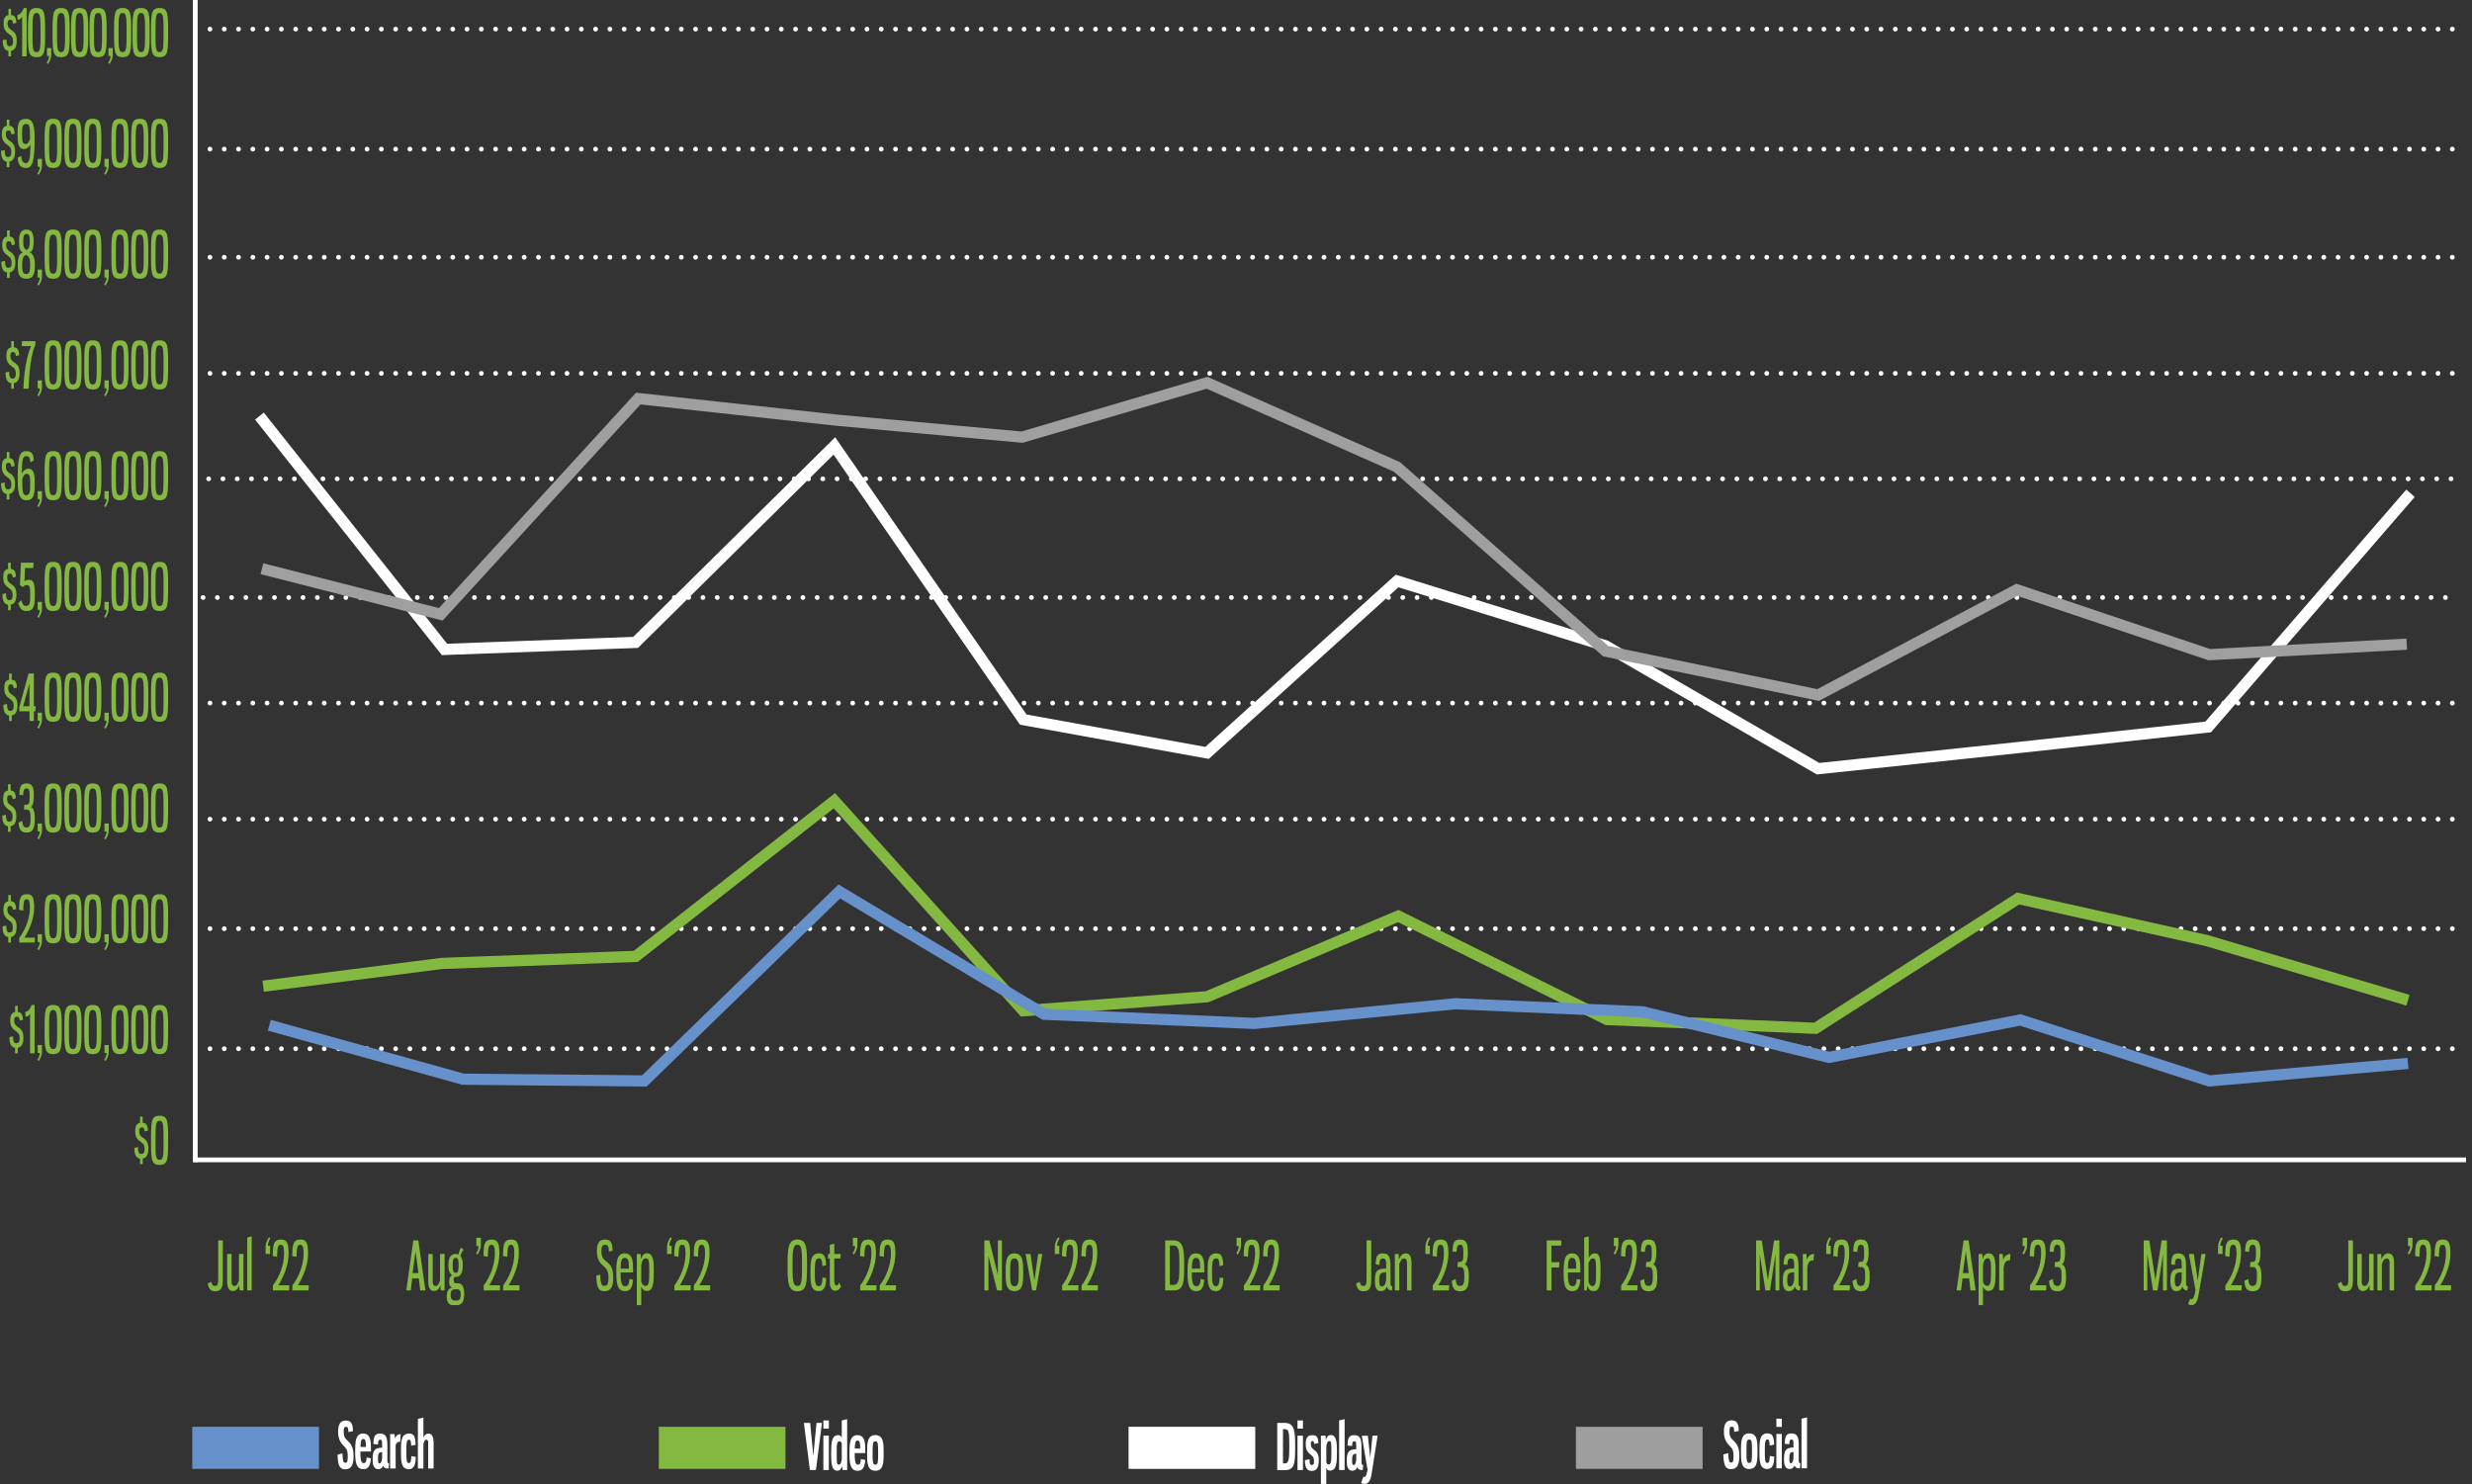 <svg xmlns="http://www.w3.org/2000/svg" xmlns:xlink="http://www.w3.org/1999/xlink" x="0px" y="0px" viewBox="0 0 882.53 530" style="enable-background:new 0 0 882.53 530;" xml:space="preserve"><rect x="0" y="0" width="882.53" height="530" fill="#333333" stroke="none"/><style type="text/css">	.st0{display:none;}	.st1{display:inline;fill:#444545;}	.st2{clip-path:url(#SVGID_00000052073969475945948020000014377463043141219749_);fill:none;stroke:#FFFFFF;stroke-width:1.697;}	.st3{fill:none;stroke:#FFFFFF;stroke-width:1.697;stroke-linecap:round;stroke-linejoin:round;stroke-dasharray:0,5.099;}	.st4{fill:#84B941;}	.st5{fill:#6791CA;}	.st6{fill:#FFFFFF;}	.st7{fill:#9F9E9F;}	.st8{fill:none;stroke:#FFFFFF;stroke-width:4;stroke-miterlimit:10;}	.st9{fill:none;stroke:#84B941;stroke-width:4;stroke-miterlimit:10;}	.st10{fill:none;stroke:#A09F9F;stroke-width:4;stroke-miterlimit:10;}	.st11{fill:none;stroke:#6791CB;stroke-width:4;stroke-miterlimit:10;}</style><g id="Layer_2" class="st0">	<rect x="-48.8" y="-70.6" class="st1" width="960" height="560"></rect></g><g id="Layer_3">	<g>		<defs>			<rect id="SVGID_1_" x="68.85" width="813.68" height="415.29"></rect>		</defs>		<clipPath id="SVGID_00000162327963826237025690000002951281378828060295_">			<use xlink:href="#SVGID_1_" style="overflow:visible;"></use>		</clipPath>					<line style="clip-path:url(#SVGID_00000162327963826237025690000002951281378828060295_);fill:none;stroke:#FFFFFF;stroke-width:1.697;" x1="69.72" y1="0" x2="69.72" y2="414.96"></line>					<line style="clip-path:url(#SVGID_00000162327963826237025690000002951281378828060295_);fill:none;stroke:#FFFFFF;stroke-width:1.697;" x1="69.09" y1="414.12" x2="880.4" y2="414.12"></line>	</g>	<line class="st3" x1="74.96" y1="10.39" x2="879.04" y2="10.39"></line>	<line class="st3" x1="74.96" y1="133.31" x2="879.04" y2="133.31"></line>	<line class="st3" x1="74.96" y1="91.86" x2="879.04" y2="91.86"></line>	<line class="st3" x1="74.96" y1="53.24" x2="879.04" y2="53.24"></line>	<line class="st3" x1="74.96" y1="331.59" x2="879.04" y2="331.59"></line>	<line class="st3" x1="74.96" y1="292.48" x2="879.04" y2="292.48"></line>	<line class="st3" x1="74.96" y1="251.04" x2="879.04" y2="251.04"></line>	<line class="st3" x1="74.96" y1="374.45" x2="879.04" y2="374.45"></line>	<line class="st3" x1="74.49" y1="170.97" x2="878.57" y2="170.97"></line>	<line class="st3" x1="72.49" y1="213.35" x2="876.57" y2="213.35"></line></g><g id="Scale">	<g>		<path class="st4" d="M3.01,20.12v-1.94c-1.32-0.21-2.03-1.34-2.03-3.85l1.31-0.27c0,1.37,0.15,2.46,1.1,2.46   c1.03,0,1.26-0.68,1.26-1.8c0-1.39-0.48-1.91-1.37-2.5c-1.27-0.87-2-1.8-2-3.8c0-1.64,0.39-2.82,1.74-3.03V3.16h0.93v2.19   C5.3,5.5,5.64,6.18,5.87,8.14L4.67,8.46c-0.11-1-0.32-1.43-1.03-1.43c-0.55,0-0.95,0.25-0.95,1.32c0,1.02,0.29,1.64,1.11,2.19   c1.31,0.89,2.18,1.55,2.18,3.98c0,2.12-0.63,3.39-2.03,3.62v1.98H3.01z"></path>		<path class="st4" d="M6.14,5.41c1.18-0.32,1.8-1.14,2.35-2.55h1.02v17.26h-1.6V5.91C7.7,6.43,7.12,7,6.33,7.1L6.14,5.41z"></path>		<path class="st4" d="M16.11,11.65c0,6.76-0.06,8.76-3.06,8.76c-3.01,0-3.05-2.03-3.05-8.76c0-6.76,0.03-8.79,3.05-8.79   C16.05,2.86,16.11,4.86,16.11,11.65z M11.6,11.65c0,5.49,0.03,6.97,1.45,6.97c1.39,0,1.43-1.48,1.43-6.97   c0-5.49-0.05-7.01-1.43-7.01C11.65,4.64,11.6,6.16,11.6,11.65z"></path>		<path class="st4" d="M18.29,19.55c0,1.09-0.4,2.19-1.19,3.35l-0.44-0.48c0.56-0.8,0.84-1.59,0.84-2.44h-0.74v-2.82h1.53V19.55z"></path>		<path class="st4" d="M24.88,11.65c0,6.76-0.06,8.76-3.06,8.76c-3.01,0-3.05-2.03-3.05-8.76c0-6.76,0.03-8.79,3.05-8.79   C24.81,2.86,24.88,4.86,24.88,11.65z M20.36,11.65c0,5.49,0.03,6.97,1.45,6.97c1.39,0,1.43-1.48,1.43-6.97   c0-5.49-0.05-7.01-1.43-7.01C20.41,4.64,20.36,6.16,20.36,11.65z"></path>		<path class="st4" d="M31.48,11.65c0,6.76-0.06,8.76-3.06,8.76c-3.01,0-3.05-2.03-3.05-8.76c0-6.76,0.03-8.79,3.05-8.79   C31.42,2.86,31.48,4.86,31.48,11.65z M26.97,11.65c0,5.49,0.03,6.97,1.45,6.97c1.39,0,1.43-1.48,1.43-6.97   c0-5.49-0.05-7.01-1.43-7.01C27.02,4.64,26.97,6.16,26.97,11.65z"></path>		<path class="st4" d="M38.07,11.65c0,6.76-0.06,8.76-3.06,8.76c-3.01,0-3.05-2.03-3.05-8.76c0-6.76,0.03-8.79,3.05-8.79   C38.01,2.86,38.07,4.86,38.07,11.65z M33.56,11.65c0,5.49,0.03,6.97,1.45,6.97c1.39,0,1.43-1.48,1.43-6.97   c0-5.49-0.05-7.01-1.43-7.01C33.61,4.64,33.56,6.16,33.56,11.65z"></path>		<path class="st4" d="M40.25,19.55c0,1.09-0.4,2.19-1.19,3.35l-0.44-0.48c0.56-0.8,0.84-1.59,0.84-2.44h-0.74v-2.82h1.53V19.55z"></path>		<path class="st4" d="M46.84,11.65c0,6.76-0.06,8.76-3.06,8.76c-3.01,0-3.05-2.03-3.05-8.76c0-6.76,0.03-8.79,3.05-8.79   C46.77,2.86,46.84,4.86,46.84,11.65z M42.32,11.65c0,5.49,0.03,6.97,1.45,6.97c1.39,0,1.43-1.48,1.43-6.97   c0-5.49-0.05-7.01-1.43-7.01C42.37,4.64,42.32,6.16,42.32,11.65z"></path>		<path class="st4" d="M53.43,11.65c0,6.76-0.06,8.76-3.06,8.76c-3.01,0-3.05-2.03-3.05-8.76c0-6.76,0.03-8.79,3.05-8.79   C53.36,2.86,53.43,4.86,53.43,11.65z M48.91,11.65c0,5.49,0.03,6.97,1.45,6.97c1.39,0,1.43-1.48,1.43-6.97   c0-5.49-0.05-7.01-1.43-7.01C48.96,4.64,48.91,6.16,48.91,11.65z"></path>		<path class="st4" d="M60.03,11.65c0,6.76-0.06,8.76-3.06,8.76c-3.01,0-3.05-2.03-3.05-8.76c0-6.76,0.03-8.79,3.05-8.79   C59.97,2.86,60.03,4.86,60.03,11.65z M55.52,11.65c0,5.49,0.03,6.97,1.45,6.97c1.39,0,1.43-1.48,1.43-6.97   c0-5.49-0.05-7.01-1.43-7.01C55.57,4.64,55.52,6.16,55.52,11.65z"></path>		<path class="st4" d="M2.4,59.67v-1.94c-1.32-0.21-2.03-1.34-2.03-3.85l1.31-0.27c0,1.37,0.15,2.46,1.1,2.46   c1.03,0,1.26-0.68,1.26-1.8c0-1.39-0.48-1.91-1.37-2.5c-1.27-0.87-2-1.8-2-3.8c0-1.64,0.39-2.82,1.74-3.03v-2.23h0.93v2.19   c1.35,0.16,1.69,0.84,1.92,2.8l-1.19,0.32c-0.11-1-0.32-1.43-1.03-1.43c-0.55,0-0.95,0.25-0.95,1.32c0,1.02,0.29,1.64,1.11,2.19   c1.31,0.89,2.18,1.55,2.18,3.98c0,2.12-0.63,3.39-2.03,3.62v1.98H2.4z"></path>		<path class="st4" d="M10.86,51.59c-0.47,0.91-1.34,1.64-2.3,1.64c-2.13,0-2.29-2.3-2.29-5.37c0-3.57,0.23-5.42,3.03-5.42   c2.96,0,3.05,3.39,3.05,7.74c0,7.33-0.79,9.81-3.05,9.81c-1.98,0-2.87-1.27-2.95-3.67l1.22-0.66c0.08,1.43,0.52,2.57,1.64,2.57   C10.59,58.24,10.84,56.03,10.86,51.59z M10.73,49.54c-0.02-4.05-0.05-5.28-1.4-5.28c-1.34,0-1.45,1.12-1.45,3.53   c0,2.5,0.08,3.64,1.34,3.64C9.88,51.43,10.44,50.61,10.73,49.54z"></path>		<path class="st4" d="M14.98,59.1c0,1.09-0.4,2.19-1.19,3.35l-0.44-0.48c0.56-0.8,0.84-1.59,0.84-2.44h-0.74v-2.82h1.53V59.1z"></path>		<path class="st4" d="M22.04,51.2c0,6.76-0.06,8.77-3.06,8.77c-3.01,0-3.05-2.03-3.05-8.77c0-6.76,0.03-8.79,3.05-8.79   C21.98,42.41,22.04,44.42,22.04,51.2z M17.53,51.2c0,5.49,0.03,6.97,1.45,6.97c1.39,0,1.43-1.48,1.43-6.97   c0-5.49-0.05-7.01-1.43-7.01C17.58,44.19,17.53,45.71,17.53,51.2z"></path>		<path class="st4" d="M29.11,51.2c0,6.76-0.06,8.77-3.06,8.77c-3.01,0-3.05-2.03-3.05-8.77c0-6.76,0.03-8.79,3.05-8.79   C29.05,42.41,29.11,44.42,29.11,51.2z M24.6,51.2c0,5.49,0.03,6.97,1.45,6.97c1.39,0,1.43-1.48,1.43-6.97   c0-5.49-0.05-7.01-1.43-7.01C24.65,44.19,24.6,45.71,24.6,51.2z"></path>		<path class="st4" d="M36.19,51.2c0,6.76-0.06,8.77-3.06,8.77c-3.01,0-3.05-2.03-3.05-8.77c0-6.76,0.03-8.79,3.05-8.79   C36.12,42.41,36.19,44.42,36.19,51.2z M31.67,51.2c0,5.49,0.03,6.97,1.45,6.97c1.39,0,1.43-1.48,1.43-6.97   c0-5.49-0.05-7.01-1.43-7.01C31.72,44.19,31.67,45.71,31.67,51.2z"></path>		<path class="st4" d="M38.83,59.1c0,1.09-0.4,2.19-1.19,3.35l-0.44-0.48c0.56-0.8,0.84-1.59,0.84-2.44H37.3v-2.82h1.53V59.1z"></path>		<path class="st4" d="M45.89,51.2c0,6.76-0.06,8.77-3.06,8.77c-3.01,0-3.05-2.03-3.05-8.77c0-6.76,0.03-8.79,3.05-8.79   C45.82,42.41,45.89,44.42,45.89,51.2z M41.37,51.2c0,5.49,0.03,6.97,1.45,6.97c1.39,0,1.43-1.48,1.43-6.97   c0-5.49-0.05-7.01-1.43-7.01C41.42,44.19,41.37,45.71,41.37,51.2z"></path>		<path class="st4" d="M52.96,51.2c0,6.76-0.06,8.77-3.06,8.77c-3.01,0-3.05-2.03-3.05-8.77c0-6.76,0.03-8.79,3.05-8.79   C52.89,42.41,52.96,44.42,52.96,51.2z M48.45,51.2c0,5.49,0.03,6.97,1.45,6.97c1.39,0,1.43-1.48,1.43-6.97   c0-5.49-0.05-7.01-1.43-7.01C48.49,44.19,48.45,45.71,48.45,51.2z"></path>		<path class="st4" d="M60.03,51.2c0,6.76-0.06,8.77-3.06,8.77c-3.01,0-3.05-2.03-3.05-8.77c0-6.76,0.03-8.79,3.05-8.79   C59.97,42.41,60.03,44.42,60.03,51.2z M55.52,51.2c0,5.49,0.03,6.97,1.45,6.97c1.39,0,1.43-1.48,1.43-6.97   c0-5.49-0.05-7.01-1.43-7.01C55.57,44.19,55.52,45.71,55.52,51.2z"></path>		<path class="st4" d="M2.51,99.22v-1.94c-1.32-0.21-2.03-1.34-2.03-3.85l1.31-0.27c0,1.37,0.15,2.46,1.1,2.46   c1.03,0,1.26-0.68,1.26-1.8c0-1.39-0.48-1.91-1.37-2.5c-1.27-0.87-2-1.8-2-3.8c0-1.64,0.39-2.82,1.74-3.03v-2.23h0.93v2.19   c1.35,0.16,1.69,0.84,1.92,2.8l-1.19,0.32c-0.11-1-0.32-1.43-1.03-1.43c-0.55,0-0.95,0.25-0.95,1.32c0,1.02,0.29,1.64,1.11,2.19   c1.31,0.89,2.18,1.55,2.18,3.98c0,2.12-0.63,3.39-2.03,3.62v1.98H2.51z"></path>		<path class="st4" d="M12.45,94.78c0,3.6-0.89,4.74-3.05,4.74s-3.05-1.14-3.05-4.74c0-2.85,0.35-4.12,1.87-4.67   C7.07,89.66,6.8,88.66,6.8,86c0-2.55,0.63-4.03,2.61-4.03c1.92,0,2.61,1.41,2.61,4.03c0,2.66-0.37,3.67-1.42,4.1   C11.81,90.66,12.45,91.94,12.45,94.78z M7.89,94.71c0,2.16,0.31,3.14,1.45,3.14s1.43-1,1.43-3.14c0-2.39-0.35-3.14-1.45-3.73   C8.27,91.44,7.89,92.28,7.89,94.71z M10.63,85.93c0-1.78-0.31-2.41-1.14-2.41S8.3,84.15,8.3,85.93c0,2.34,0.32,2.82,1.18,3.37   C10.3,88.75,10.63,88.32,10.63,85.93z"></path>		<path class="st4" d="M14.98,98.65c0,1.09-0.4,2.19-1.19,3.35l-0.44-0.48c0.56-0.8,0.84-1.59,0.84-2.44h-0.74v-2.82h1.53V98.65z"></path>		<path class="st4" d="M22.04,90.75c0,6.76-0.06,8.77-3.06,8.77c-3.01,0-3.05-2.03-3.05-8.77c0-6.76,0.03-8.79,3.05-8.79   C21.98,81.97,22.04,83.97,22.04,90.75z M17.53,90.75c0,5.49,0.03,6.97,1.45,6.97c1.39,0,1.43-1.48,1.43-6.97   c0-5.49-0.05-7.01-1.43-7.01C17.58,83.74,17.53,85.27,17.53,90.75z"></path>		<path class="st4" d="M29.11,90.75c0,6.76-0.06,8.77-3.06,8.77c-3.01,0-3.05-2.03-3.05-8.77c0-6.76,0.03-8.79,3.05-8.79   C29.05,81.97,29.11,83.97,29.11,90.75z M24.6,90.75c0,5.49,0.03,6.97,1.45,6.97c1.39,0,1.43-1.48,1.43-6.97   c0-5.49-0.05-7.01-1.43-7.01C24.65,83.74,24.6,85.27,24.6,90.75z"></path>		<path class="st4" d="M36.19,90.75c0,6.76-0.06,8.77-3.06,8.77c-3.01,0-3.05-2.03-3.05-8.77c0-6.76,0.03-8.79,3.05-8.79   C36.12,81.97,36.19,83.97,36.19,90.75z M31.67,90.75c0,5.49,0.03,6.97,1.45,6.97c1.39,0,1.43-1.48,1.43-6.97   c0-5.49-0.05-7.01-1.43-7.01C31.72,83.74,31.67,85.27,31.67,90.75z"></path>		<path class="st4" d="M38.83,98.65c0,1.09-0.4,2.19-1.19,3.35l-0.44-0.48c0.56-0.8,0.84-1.59,0.84-2.44H37.3v-2.82h1.53V98.65z"></path>		<path class="st4" d="M45.89,90.75c0,6.76-0.06,8.77-3.06,8.77c-3.01,0-3.05-2.03-3.05-8.77c0-6.76,0.03-8.79,3.05-8.79   C45.82,81.97,45.89,83.97,45.89,90.75z M41.37,90.75c0,5.49,0.03,6.97,1.45,6.97c1.39,0,1.43-1.48,1.43-6.97   c0-5.49-0.05-7.01-1.43-7.01C41.42,83.74,41.37,85.27,41.37,90.75z"></path>		<path class="st4" d="M52.96,90.75c0,6.76-0.06,8.77-3.06,8.77c-3.01,0-3.05-2.03-3.05-8.77c0-6.76,0.03-8.79,3.05-8.79   C52.89,81.97,52.96,83.97,52.96,90.75z M48.45,90.75c0,5.49,0.03,6.97,1.45,6.97c1.39,0,1.43-1.48,1.43-6.97   c0-5.49-0.05-7.01-1.43-7.01C48.49,83.74,48.45,85.27,48.45,90.75z"></path>		<path class="st4" d="M60.03,90.75c0,6.76-0.06,8.77-3.06,8.77c-3.01,0-3.05-2.03-3.05-8.77c0-6.76,0.03-8.79,3.05-8.79   C59.97,81.97,60.03,83.97,60.03,90.75z M55.52,90.75c0,5.49,0.03,6.97,1.45,6.97c1.39,0,1.43-1.48,1.43-6.97   c0-5.49-0.05-7.01-1.43-7.01C55.57,83.74,55.52,85.27,55.52,90.75z"></path>		<path class="st4" d="M4.01,138.77v-1.94c-1.32-0.21-2.03-1.34-2.03-3.85l1.31-0.27c0,1.37,0.15,2.46,1.1,2.46   c1.03,0,1.26-0.68,1.26-1.8c0-1.39-0.48-1.91-1.37-2.5c-1.27-0.87-2-1.8-2-3.8c0-1.64,0.39-2.82,1.74-3.03v-2.23h0.93V124   c1.35,0.16,1.69,0.84,1.92,2.8l-1.19,0.32c-0.11-1-0.32-1.43-1.03-1.43c-0.55,0-0.95,0.25-0.95,1.32c0,1.02,0.29,1.64,1.11,2.19   c1.31,0.89,2.18,1.55,2.18,3.98c0,2.12-0.63,3.39-2.03,3.62v1.98H4.01z"></path>		<path class="st4" d="M7.86,121.81h4.77v1.39c-1.53,2.78-2.22,9.74-2.42,15.57H8.35c0.19-5.85,1.24-12,2.79-15.19h-3.4L7.86,121.81   z"></path>		<path class="st4" d="M14.98,138.21c0,1.09-0.4,2.19-1.19,3.35l-0.44-0.48c0.56-0.8,0.84-1.59,0.84-2.44h-0.74v-2.82h1.53V138.21z"></path>		<path class="st4" d="M22.04,130.31c0,6.76-0.06,8.76-3.06,8.76c-3.01,0-3.05-2.03-3.05-8.76c0-6.76,0.03-8.79,3.05-8.79   C21.98,121.52,22.04,123.52,22.04,130.31z M17.53,130.31c0,5.49,0.03,6.97,1.45,6.97c1.39,0,1.43-1.48,1.43-6.97   c0-5.49-0.05-7.01-1.43-7.01C17.58,123.29,17.53,124.82,17.53,130.31z"></path>		<path class="st4" d="M29.11,130.31c0,6.76-0.06,8.76-3.06,8.76c-3.01,0-3.05-2.03-3.05-8.76c0-6.76,0.03-8.79,3.05-8.79   C29.05,121.52,29.11,123.52,29.11,130.31z M24.6,130.31c0,5.49,0.03,6.97,1.45,6.97c1.39,0,1.43-1.48,1.43-6.97   c0-5.49-0.05-7.01-1.43-7.01C24.65,123.29,24.6,124.82,24.6,130.31z"></path>		<path class="st4" d="M36.19,130.31c0,6.76-0.06,8.76-3.06,8.76c-3.01,0-3.05-2.03-3.05-8.76c0-6.76,0.03-8.79,3.05-8.79   C36.12,121.52,36.19,123.52,36.19,130.31z M31.67,130.31c0,5.49,0.03,6.97,1.45,6.97c1.39,0,1.43-1.48,1.43-6.97   c0-5.49-0.05-7.01-1.43-7.01C31.72,123.29,31.67,124.82,31.67,130.31z"></path>		<path class="st4" d="M38.83,138.21c0,1.09-0.4,2.19-1.19,3.35l-0.44-0.48c0.56-0.8,0.84-1.59,0.84-2.44H37.3v-2.82h1.53V138.21z"></path>		<path class="st4" d="M45.88,130.31c0,6.76-0.06,8.76-3.06,8.76c-3.01,0-3.05-2.03-3.05-8.76c0-6.76,0.03-8.79,3.05-8.79   C45.82,121.52,45.88,123.52,45.88,130.31z M41.37,130.31c0,5.49,0.03,6.97,1.45,6.97c1.39,0,1.43-1.48,1.43-6.97   c0-5.49-0.05-7.01-1.43-7.01C41.42,123.29,41.37,124.82,41.37,130.31z"></path>		<path class="st4" d="M52.96,130.31c0,6.76-0.06,8.76-3.06,8.76c-3.01,0-3.05-2.03-3.05-8.76c0-6.76,0.03-8.79,3.05-8.79   C52.89,121.52,52.96,123.52,52.96,130.31z M48.45,130.31c0,5.49,0.03,6.97,1.45,6.97c1.39,0,1.43-1.48,1.43-6.97   c0-5.49-0.05-7.01-1.43-7.01C48.49,123.29,48.45,124.82,48.45,130.31z"></path>		<path class="st4" d="M60.03,130.31c0,6.76-0.06,8.76-3.06,8.76c-3.01,0-3.05-2.03-3.05-8.76c0-6.76,0.03-8.79,3.05-8.79   C59.97,121.52,60.03,123.52,60.03,130.31z M55.52,130.31c0,5.49,0.03,6.97,1.45,6.97c1.39,0,1.43-1.48,1.43-6.97   c0-5.49-0.05-7.01-1.43-7.01C55.57,123.29,55.52,124.82,55.52,130.31z"></path>		<path class="st4" d="M2.4,178.33v-1.94c-1.32-0.21-2.03-1.34-2.03-3.85l1.31-0.27c0,1.37,0.15,2.46,1.1,2.46   c1.03,0,1.26-0.68,1.26-1.8c0-1.39-0.48-1.91-1.37-2.5c-1.27-0.87-2-1.8-2-3.8c0-1.64,0.39-2.82,1.74-3.03v-2.23h0.93v2.19   c1.35,0.16,1.69,0.84,1.92,2.8l-1.19,0.32c-0.11-1-0.32-1.43-1.03-1.43c-0.55,0-0.95,0.25-0.95,1.32c0,1.02,0.29,1.64,1.11,2.19   c1.31,0.89,2.18,1.55,2.18,3.98c0,2.12-0.63,3.39-2.03,3.62v1.98H2.4z"></path>		<path class="st4" d="M7.8,169.18c0.5-1.21,1.45-1.82,2.3-1.82c2.14,0,2.3,2.3,2.3,5.42c0,3.53-0.23,5.85-3.03,5.85   c-2.96,0-3.05-3.87-3.05-8.22c0-7.33,0.73-9.33,2.96-9.33c2,0,2.69,0.96,2.77,3.32l-1.24,0.68c-0.08-1.43-0.32-2.23-1.45-2.23   C7.99,162.85,7.81,164.55,7.8,169.18z M7.93,171.29c0.03,3.98,0.1,5.53,1.42,5.53c1.34,0,1.43-1.59,1.43-3.85   c0-2.66-0.08-3.8-1.31-3.8C8.8,169.18,8.18,169.97,7.93,171.29z"></path>		<path class="st4" d="M14.98,177.76c0,1.09-0.4,2.19-1.19,3.35l-0.44-0.48c0.56-0.8,0.84-1.59,0.84-2.44h-0.74v-2.82h1.53V177.76z"></path>		<path class="st4" d="M22.04,169.86c0,6.76-0.06,8.76-3.06,8.76c-3.01,0-3.05-2.03-3.05-8.76c0-6.76,0.03-8.79,3.05-8.79   C21.98,161.07,22.04,163.07,22.04,169.86z M17.53,169.86c0,5.49,0.03,6.97,1.45,6.97c1.39,0,1.43-1.48,1.43-6.97   c0-5.49-0.05-7.01-1.43-7.01C17.58,162.85,17.53,164.37,17.53,169.86z"></path>		<path class="st4" d="M29.11,169.86c0,6.76-0.06,8.76-3.06,8.76c-3.01,0-3.05-2.03-3.05-8.76c0-6.76,0.03-8.79,3.05-8.79   C29.05,161.07,29.11,163.07,29.11,169.86z M24.6,169.86c0,5.49,0.03,6.97,1.45,6.97c1.39,0,1.43-1.48,1.43-6.97   c0-5.49-0.05-7.01-1.43-7.01C24.65,162.85,24.6,164.37,24.6,169.86z"></path>		<path class="st4" d="M36.19,169.86c0,6.76-0.06,8.76-3.06,8.76c-3.01,0-3.05-2.03-3.05-8.76c0-6.76,0.03-8.79,3.05-8.79   C36.12,161.07,36.19,163.07,36.19,169.86z M31.67,169.86c0,5.49,0.03,6.97,1.45,6.97c1.39,0,1.43-1.48,1.43-6.97   c0-5.49-0.05-7.01-1.43-7.01C31.72,162.85,31.67,164.37,31.67,169.86z"></path>		<path class="st4" d="M38.83,177.76c0,1.09-0.4,2.19-1.19,3.35l-0.44-0.48c0.56-0.8,0.84-1.59,0.84-2.44H37.3v-2.82h1.53V177.76z"></path>		<path class="st4" d="M45.89,169.86c0,6.76-0.06,8.76-3.06,8.76c-3.01,0-3.05-2.03-3.05-8.76c0-6.76,0.03-8.79,3.05-8.79   C45.82,161.07,45.89,163.07,45.89,169.86z M41.37,169.86c0,5.49,0.03,6.97,1.45,6.97c1.39,0,1.43-1.48,1.43-6.97   c0-5.49-0.05-7.01-1.43-7.01C41.42,162.85,41.37,164.37,41.37,169.86z"></path>		<path class="st4" d="M52.96,169.86c0,6.76-0.06,8.76-3.06,8.76c-3.01,0-3.05-2.03-3.05-8.76c0-6.76,0.03-8.79,3.05-8.79   C52.89,161.07,52.96,163.07,52.96,169.86z M48.45,169.86c0,5.49,0.03,6.97,1.45,6.97c1.39,0,1.43-1.48,1.43-6.97   c0-5.49-0.05-7.01-1.43-7.01C48.49,162.85,48.45,164.37,48.45,169.86z"></path>		<path class="st4" d="M60.03,169.86c0,6.76-0.06,8.76-3.06,8.76c-3.01,0-3.05-2.03-3.05-8.76c0-6.76,0.03-8.79,3.05-8.79   C59.97,161.07,60.03,163.07,60.03,169.86z M55.52,169.86c0,5.49,0.03,6.97,1.45,6.97c1.39,0,1.43-1.48,1.43-6.97   c0-5.49-0.05-7.01-1.43-7.01C55.57,162.85,55.52,164.37,55.52,169.86z"></path>		<path class="st4" d="M2.88,217.88v-1.94c-1.32-0.2-2.03-1.34-2.03-3.85l1.31-0.27c0,1.37,0.15,2.46,1.1,2.46   c1.03,0,1.26-0.68,1.26-1.8c0-1.39-0.48-1.91-1.37-2.5c-1.27-0.87-2-1.8-2-3.8c0-1.64,0.39-2.82,1.74-3.03v-2.23h0.93v2.19   c1.35,0.16,1.69,0.84,1.92,2.8l-1.19,0.32c-0.11-1-0.32-1.43-1.03-1.43c-0.55,0-0.95,0.25-0.95,1.32c0,1.02,0.29,1.64,1.11,2.19   c1.31,0.89,2.18,1.55,2.18,3.98c0,2.12-0.63,3.39-2.03,3.62v1.98H2.88z"></path>		<path class="st4" d="M8.93,202.83l-0.21,4.76c0.37-0.39,0.93-0.57,1.71-0.57c1.68,0,2.01,1.71,2.01,5.15   c0,3.8-0.18,6.01-3.05,6.01c-1.55,0-2.26-0.91-2.88-2.78l1.08-1.12c0.35,1.32,0.82,2.09,1.69,2.09c1.47,0,1.5-1.3,1.5-4.05   c0-2.46-0.1-3.44-1.19-3.44c-0.6,0-1.03,0.23-1.42,0.75l-1.05-0.75l0.35-7.97h4.54l-0.15,1.91H8.93z"></path>		<path class="st4" d="M14.98,217.31c0,1.09-0.4,2.19-1.19,3.35l-0.44-0.48c0.56-0.8,0.84-1.59,0.84-2.44h-0.74v-2.82h1.53V217.31z"></path>		<path class="st4" d="M22.04,209.41c0,6.76-0.06,8.76-3.06,8.76c-3.01,0-3.05-2.03-3.05-8.76c0-6.76,0.03-8.79,3.05-8.79   C21.98,200.62,22.04,202.63,22.04,209.41z M17.53,209.41c0,5.49,0.03,6.97,1.45,6.97c1.39,0,1.43-1.48,1.43-6.97   c0-5.49-0.05-7.01-1.43-7.01C17.58,202.4,17.53,203.92,17.53,209.41z"></path>		<path class="st4" d="M29.11,209.41c0,6.76-0.06,8.76-3.06,8.76c-3.01,0-3.05-2.03-3.05-8.76c0-6.76,0.03-8.79,3.05-8.79   C29.05,200.62,29.11,202.63,29.11,209.41z M24.6,209.41c0,5.49,0.03,6.97,1.45,6.97c1.39,0,1.43-1.48,1.43-6.97   c0-5.49-0.05-7.01-1.43-7.01C24.65,202.4,24.6,203.92,24.6,209.41z"></path>		<path class="st4" d="M36.19,209.41c0,6.76-0.06,8.76-3.06,8.76c-3.01,0-3.05-2.03-3.05-8.76c0-6.76,0.03-8.79,3.05-8.79   C36.12,200.62,36.19,202.63,36.19,209.41z M31.67,209.41c0,5.49,0.03,6.97,1.45,6.97c1.39,0,1.43-1.48,1.43-6.97   c0-5.49-0.05-7.01-1.43-7.01C31.72,202.4,31.67,203.92,31.67,209.41z"></path>		<path class="st4" d="M38.83,217.31c0,1.09-0.4,2.19-1.19,3.35l-0.44-0.48c0.56-0.8,0.84-1.59,0.84-2.44H37.3v-2.82h1.53V217.31z"></path>		<path class="st4" d="M45.89,209.41c0,6.76-0.06,8.76-3.06,8.76c-3.01,0-3.05-2.03-3.05-8.76c0-6.76,0.03-8.79,3.05-8.79   C45.82,200.62,45.89,202.63,45.89,209.41z M41.37,209.41c0,5.49,0.03,6.97,1.45,6.97c1.39,0,1.43-1.48,1.43-6.97   c0-5.49-0.05-7.01-1.43-7.01C41.42,202.4,41.37,203.92,41.37,209.41z"></path>		<path class="st4" d="M52.96,209.41c0,6.76-0.06,8.76-3.06,8.76c-3.01,0-3.05-2.03-3.05-8.76c0-6.76,0.03-8.79,3.05-8.79   C52.89,200.62,52.96,202.63,52.96,209.41z M48.45,209.41c0,5.49,0.03,6.97,1.45,6.97c1.39,0,1.43-1.48,1.43-6.97   c0-5.49-0.05-7.01-1.43-7.01C48.49,202.4,48.45,203.92,48.45,209.41z"></path>		<path class="st4" d="M60.03,209.41c0,6.76-0.06,8.76-3.06,8.76c-3.01,0-3.05-2.03-3.05-8.76c0-6.76,0.03-8.79,3.05-8.79   C59.97,200.62,60.03,202.63,60.03,209.41z M55.52,209.41c0,5.49,0.03,6.97,1.45,6.97c1.39,0,1.43-1.48,1.43-6.97   c0-5.49-0.05-7.01-1.43-7.01C55.57,202.4,55.52,203.92,55.52,209.41z"></path>		<path class="st4" d="M3.24,257.43v-1.94c-1.32-0.2-2.03-1.34-2.03-3.85l1.31-0.27c0,1.37,0.15,2.46,1.1,2.46   c1.03,0,1.26-0.68,1.26-1.8c0-1.39-0.48-1.91-1.37-2.5c-1.27-0.87-2-1.8-2-3.8c0-1.64,0.39-2.82,1.74-3.03v-2.23h0.93v2.19   c1.35,0.16,1.69,0.84,1.92,2.8l-1.19,0.32c-0.11-1-0.32-1.43-1.03-1.43c-0.55,0-0.95,0.25-0.95,1.32c0,1.02,0.29,1.64,1.11,2.19   c1.31,0.89,2.18,1.55,2.18,3.98c0,2.12-0.63,3.39-2.03,3.62v1.98H3.24z"></path>		<path class="st4" d="M6.9,252.49l3.3-12.02h1.89v11.7h0.68l-0.13,1.8h-0.55v3.46h-1.56v-3.46H6.9V252.49z M10.52,252.17v-8.15   l-2.26,8.15H10.52z"></path>		<path class="st4" d="M14.98,256.86c0,1.09-0.4,2.19-1.19,3.35l-0.44-0.48c0.56-0.8,0.84-1.59,0.84-2.44h-0.74v-2.82h1.53V256.86z"></path>		<path class="st4" d="M22.04,248.96c0,6.76-0.06,8.76-3.06,8.76c-3.01,0-3.05-2.03-3.05-8.76c0-6.76,0.03-8.79,3.05-8.79   C21.98,240.18,22.04,242.18,22.04,248.96z M17.53,248.96c0,5.49,0.03,6.97,1.45,6.97c1.39,0,1.43-1.48,1.43-6.97   c0-5.49-0.05-7.01-1.43-7.01C17.58,241.95,17.53,243.48,17.53,248.96z"></path>		<path class="st4" d="M29.11,248.96c0,6.76-0.06,8.76-3.06,8.76c-3.01,0-3.05-2.03-3.05-8.76c0-6.76,0.03-8.79,3.05-8.79   C29.05,240.18,29.11,242.18,29.11,248.96z M24.6,248.96c0,5.49,0.03,6.97,1.45,6.97c1.39,0,1.43-1.48,1.43-6.97   c0-5.49-0.05-7.01-1.43-7.01C24.65,241.95,24.6,243.48,24.6,248.96z"></path>		<path class="st4" d="M36.19,248.96c0,6.76-0.06,8.76-3.06,8.76c-3.01,0-3.05-2.03-3.05-8.76c0-6.76,0.03-8.79,3.05-8.79   C36.12,240.18,36.19,242.18,36.19,248.96z M31.67,248.96c0,5.49,0.03,6.97,1.45,6.97c1.39,0,1.43-1.48,1.43-6.97   c0-5.49-0.05-7.01-1.43-7.01C31.72,241.95,31.67,243.48,31.67,248.96z"></path>		<path class="st4" d="M38.83,256.86c0,1.09-0.4,2.19-1.19,3.35l-0.44-0.48c0.56-0.8,0.84-1.59,0.84-2.44H37.3v-2.82h1.53V256.86z"></path>		<path class="st4" d="M45.89,248.96c0,6.76-0.06,8.76-3.06,8.76c-3.01,0-3.05-2.03-3.05-8.76c0-6.76,0.03-8.79,3.05-8.79   C45.82,240.18,45.89,242.18,45.89,248.96z M41.37,248.96c0,5.49,0.03,6.97,1.45,6.97c1.39,0,1.43-1.48,1.43-6.97   c0-5.49-0.05-7.01-1.43-7.01C41.42,241.95,41.37,243.48,41.37,248.96z"></path>		<path class="st4" d="M52.96,248.96c0,6.76-0.06,8.76-3.06,8.76c-3.01,0-3.05-2.03-3.05-8.76c0-6.76,0.03-8.79,3.05-8.79   C52.89,240.18,52.96,242.18,52.96,248.96z M48.45,248.96c0,5.49,0.03,6.97,1.45,6.97c1.39,0,1.43-1.48,1.43-6.97   c0-5.49-0.05-7.01-1.43-7.01C48.49,241.95,48.45,243.48,48.45,248.96z"></path>		<path class="st4" d="M60.03,248.96c0,6.76-0.06,8.76-3.06,8.76c-3.01,0-3.05-2.03-3.05-8.76c0-6.76,0.03-8.79,3.05-8.79   C59.97,240.18,60.03,242.18,60.03,248.96z M55.52,248.96c0,5.49,0.03,6.97,1.45,6.97c1.39,0,1.43-1.48,1.43-6.97   c0-5.49-0.05-7.01-1.43-7.01C55.57,241.95,55.52,243.48,55.52,248.96z"></path>		<path class="st4" d="M2.85,296.98v-1.94c-1.32-0.2-2.03-1.34-2.03-3.85l1.31-0.27c0,1.37,0.15,2.46,1.1,2.46   c1.03,0,1.26-0.68,1.26-1.8c0-1.39-0.48-1.91-1.37-2.5c-1.27-0.87-2-1.8-2-3.8c0-1.64,0.39-2.82,1.74-3.03v-2.23h0.93v2.19   c1.35,0.16,1.69,0.84,1.92,2.8l-1.19,0.32c-0.11-1-0.32-1.43-1.03-1.43c-0.55,0-0.95,0.25-0.95,1.32c0,1.02,0.29,1.64,1.11,2.19   c1.31,0.89,2.18,1.55,2.18,3.98c0,2.12-0.63,3.39-2.03,3.62v1.98H2.85z"></path>		<path class="st4" d="M12.08,284.39c0,1.62-0.34,3.39-1.06,3.73c1.08,0.48,1.4,2,1.4,3.96c0,2.82-0.18,5.19-2.96,5.19   c-2.16,0-2.67-1.34-2.82-3.55l1.31-0.61c0.16,1.55,0.39,2.37,1.48,2.37c1.32,0,1.48-1.18,1.48-3.55c0-2-0.24-2.87-1.5-2.87H8.56   l0.13-1.73h0.73c0.95,0,1.16-0.64,1.16-2.73c0-2.21-0.08-3.1-1.1-3.1c-0.89,0-1.11,0.61-1.24,2.46l-1.35-0.18   c0.13-3.03,0.55-4.05,2.59-4.05C11.91,279.73,12.08,281.62,12.08,284.39z"></path>		<path class="st4" d="M14.98,296.42c0,1.09-0.4,2.19-1.19,3.35l-0.44-0.48c0.56-0.8,0.84-1.59,0.84-2.44h-0.74v-2.82h1.53V296.42z"></path>		<path class="st4" d="M22.04,288.52c0,6.76-0.06,8.76-3.06,8.76c-3.01,0-3.05-2.03-3.05-8.76c0-6.76,0.03-8.79,3.05-8.79   C21.98,279.73,22.04,281.73,22.04,288.52z M17.53,288.52c0,5.49,0.03,6.97,1.45,6.97c1.39,0,1.43-1.48,1.43-6.97   c0-5.49-0.05-7.01-1.43-7.01C17.58,281.5,17.53,283.03,17.53,288.52z"></path>		<path class="st4" d="M29.11,288.52c0,6.76-0.06,8.76-3.06,8.76c-3.01,0-3.05-2.03-3.05-8.76c0-6.76,0.03-8.79,3.05-8.79   C29.05,279.73,29.11,281.73,29.11,288.52z M24.6,288.52c0,5.49,0.03,6.97,1.45,6.97c1.39,0,1.43-1.48,1.43-6.97   c0-5.49-0.05-7.01-1.43-7.01C24.65,281.5,24.6,283.03,24.6,288.52z"></path>		<path class="st4" d="M36.19,288.52c0,6.76-0.06,8.76-3.06,8.76c-3.01,0-3.05-2.03-3.05-8.76c0-6.76,0.03-8.79,3.05-8.79   C36.12,279.73,36.19,281.73,36.19,288.52z M31.67,288.52c0,5.49,0.03,6.97,1.45,6.97c1.39,0,1.43-1.48,1.43-6.97   c0-5.49-0.05-7.01-1.43-7.01C31.72,281.5,31.67,283.03,31.67,288.52z"></path>		<path class="st4" d="M38.83,296.42c0,1.09-0.4,2.19-1.19,3.35l-0.44-0.48c0.56-0.8,0.84-1.59,0.84-2.44H37.3v-2.82h1.53V296.42z"></path>		<path class="st4" d="M45.89,288.52c0,6.76-0.06,8.76-3.06,8.76c-3.01,0-3.05-2.03-3.05-8.76c0-6.76,0.03-8.79,3.05-8.79   C45.82,279.73,45.89,281.73,45.89,288.52z M41.37,288.52c0,5.49,0.03,6.97,1.45,6.97c1.39,0,1.43-1.48,1.43-6.97   c0-5.49-0.05-7.01-1.43-7.01C41.42,281.5,41.37,283.03,41.37,288.52z"></path>		<path class="st4" d="M52.96,288.52c0,6.76-0.06,8.76-3.06,8.76c-3.01,0-3.05-2.03-3.05-8.76c0-6.76,0.03-8.79,3.05-8.79   C52.89,279.73,52.96,281.73,52.96,288.52z M48.45,288.52c0,5.49,0.03,6.97,1.45,6.97c1.39,0,1.43-1.48,1.43-6.97   c0-5.49-0.05-7.01-1.43-7.01C48.49,281.5,48.45,283.03,48.45,288.52z"></path>		<path class="st4" d="M60.03,288.52c0,6.76-0.06,8.76-3.06,8.76c-3.01,0-3.05-2.03-3.05-8.76c0-6.76,0.03-8.79,3.05-8.79   C59.97,279.73,60.03,281.73,60.03,288.52z M55.52,288.52c0,5.49,0.03,6.97,1.45,6.97c1.39,0,1.43-1.48,1.43-6.97   c0-5.49-0.05-7.01-1.43-7.01C55.57,281.5,55.52,283.03,55.52,288.52z"></path>		<path class="st4" d="M2.95,336.54v-1.94c-1.32-0.2-2.03-1.34-2.03-3.85l1.31-0.27c0,1.37,0.15,2.46,1.1,2.46   c1.03,0,1.26-0.68,1.26-1.8c0-1.39-0.48-1.91-1.37-2.5c-1.27-0.87-2-1.8-2-3.8c0-1.64,0.39-2.82,1.74-3.03v-2.23h0.93v2.19   c1.35,0.16,1.69,0.84,1.92,2.8l-1.19,0.32c-0.11-1-0.32-1.43-1.03-1.43c-0.55,0-0.95,0.25-0.95,1.32c0,1.02,0.29,1.64,1.11,2.19   c1.31,0.89,2.18,1.55,2.18,3.98c0,2.12-0.63,3.39-2.03,3.62v1.98H2.95z"></path>		<path class="st4" d="M8.27,325.15l-1.47-0.3c0.11-3.71,0.21-5.58,2.85-5.58c2.01,0,2.55,1.34,2.55,4.78   c0,4.17-1.93,8.31-3.46,10.75h3.71l-0.08,1.73H6.88v-1.68c2-2.6,3.8-6.76,3.8-10.79c0-2.25-0.32-3-1.16-3   C8.47,321.06,8.41,322.06,8.27,325.15z"></path>		<path class="st4" d="M14.98,335.97c0,1.09-0.4,2.19-1.19,3.35l-0.44-0.48c0.56-0.8,0.84-1.59,0.84-2.44h-0.74v-2.82h1.53V335.97z"></path>		<path class="st4" d="M22.04,328.07c0,6.76-0.06,8.76-3.06,8.76c-3.01,0-3.05-2.03-3.05-8.76c0-6.76,0.03-8.79,3.05-8.79   C21.98,319.28,22.04,321.28,22.04,328.07z M17.53,328.07c0,5.49,0.03,6.97,1.45,6.97c1.39,0,1.43-1.48,1.43-6.97   c0-5.49-0.05-7.01-1.43-7.01C17.58,321.06,17.53,322.58,17.53,328.07z"></path>		<path class="st4" d="M29.11,328.07c0,6.76-0.06,8.76-3.06,8.76c-3.01,0-3.05-2.03-3.05-8.76c0-6.76,0.03-8.79,3.05-8.79   C29.05,319.28,29.11,321.28,29.11,328.07z M24.6,328.07c0,5.49,0.03,6.97,1.45,6.97c1.39,0,1.43-1.48,1.43-6.97   c0-5.49-0.05-7.01-1.43-7.01C24.65,321.06,24.6,322.58,24.6,328.07z"></path>		<path class="st4" d="M36.19,328.07c0,6.76-0.06,8.76-3.06,8.76c-3.01,0-3.05-2.03-3.05-8.76c0-6.76,0.03-8.79,3.05-8.79   C36.12,319.28,36.19,321.28,36.19,328.07z M31.67,328.07c0,5.49,0.03,6.97,1.45,6.97c1.39,0,1.43-1.48,1.43-6.97   c0-5.49-0.05-7.01-1.43-7.01C31.72,321.06,31.67,322.58,31.67,328.07z"></path>		<path class="st4" d="M38.83,335.97c0,1.09-0.4,2.19-1.19,3.35l-0.44-0.48c0.56-0.8,0.84-1.59,0.84-2.44H37.3v-2.82h1.53V335.97z"></path>		<path class="st4" d="M45.89,328.07c0,6.76-0.06,8.76-3.06,8.76c-3.01,0-3.05-2.03-3.05-8.76c0-6.76,0.03-8.79,3.05-8.79   C45.82,319.28,45.89,321.28,45.89,328.07z M41.37,328.07c0,5.49,0.03,6.97,1.45,6.97c1.39,0,1.43-1.48,1.43-6.97   c0-5.49-0.05-7.01-1.43-7.01C41.42,321.06,41.37,322.58,41.37,328.07z"></path>		<path class="st4" d="M52.96,328.07c0,6.76-0.06,8.76-3.06,8.76c-3.01,0-3.05-2.03-3.05-8.76c0-6.76,0.03-8.79,3.05-8.79   C52.89,319.28,52.96,321.28,52.96,328.07z M48.45,328.07c0,5.49,0.03,6.97,1.45,6.97c1.39,0,1.43-1.48,1.43-6.97   c0-5.49-0.05-7.01-1.43-7.01C48.49,321.06,48.45,322.58,48.45,328.07z"></path>		<path class="st4" d="M60.03,328.07c0,6.76-0.06,8.76-3.06,8.76c-3.01,0-3.05-2.03-3.05-8.76c0-6.76,0.03-8.79,3.05-8.79   C59.97,319.28,60.03,321.28,60.03,328.07z M55.52,328.07c0,5.49,0.03,6.97,1.45,6.97c1.39,0,1.43-1.48,1.43-6.97   c0-5.49-0.05-7.01-1.43-7.01C55.57,321.06,55.52,322.58,55.52,328.07z"></path>		<path class="st4" d="M5.38,376.09v-1.94c-1.32-0.2-2.03-1.34-2.03-3.85l1.31-0.27c0,1.37,0.15,2.46,1.1,2.46   c1.03,0,1.26-0.68,1.26-1.8c0-1.39-0.48-1.91-1.37-2.5c-1.27-0.87-2-1.8-2-3.8c0-1.64,0.39-2.82,1.74-3.03v-2.23h0.93v2.19   c1.35,0.16,1.69,0.84,1.92,2.8l-1.19,0.32c-0.11-1-0.32-1.43-1.03-1.43c-0.55,0-0.95,0.25-0.95,1.32c0,1.03,0.29,1.64,1.11,2.19   c1.31,0.89,2.18,1.55,2.18,3.98c0,2.12-0.63,3.39-2.03,3.62v1.98H5.38z"></path>		<path class="st4" d="M8.97,361.38c1.18-0.32,1.8-1.14,2.35-2.55h1.02v17.26h-1.6v-14.21c-0.21,0.52-0.79,1.09-1.58,1.18   L8.97,361.38z"></path>		<path class="st4" d="M14.98,375.52c0,1.09-0.4,2.19-1.19,3.35l-0.44-0.48c0.56-0.8,0.84-1.59,0.84-2.44h-0.74v-2.82h1.53V375.52z"></path>		<path class="st4" d="M22.04,367.62c0,6.76-0.06,8.76-3.06,8.76c-3.01,0-3.05-2.03-3.05-8.76c0-6.76,0.03-8.79,3.05-8.79   C21.98,358.83,22.04,360.84,22.04,367.62z M17.53,367.62c0,5.49,0.03,6.97,1.45,6.97c1.39,0,1.43-1.48,1.43-6.97   c0-5.49-0.05-7.01-1.43-7.01C17.58,360.61,17.53,362.13,17.53,367.62z"></path>		<path class="st4" d="M29.11,367.62c0,6.76-0.06,8.76-3.06,8.76c-3.01,0-3.05-2.03-3.05-8.76c0-6.76,0.03-8.79,3.05-8.79   C29.05,358.83,29.11,360.84,29.11,367.62z M24.6,367.62c0,5.49,0.03,6.97,1.45,6.97c1.39,0,1.43-1.48,1.43-6.97   c0-5.49-0.05-7.01-1.43-7.01C24.65,360.61,24.6,362.13,24.6,367.62z"></path>		<path class="st4" d="M36.19,367.62c0,6.76-0.06,8.76-3.06,8.76c-3.01,0-3.05-2.03-3.05-8.76c0-6.76,0.03-8.79,3.05-8.79   C36.12,358.83,36.19,360.84,36.19,367.62z M31.67,367.62c0,5.49,0.03,6.97,1.45,6.97c1.39,0,1.43-1.48,1.43-6.97   c0-5.49-0.05-7.01-1.43-7.01C31.72,360.61,31.67,362.13,31.67,367.62z"></path>		<path class="st4" d="M38.83,375.52c0,1.09-0.4,2.19-1.19,3.35l-0.44-0.48c0.56-0.8,0.84-1.59,0.84-2.44H37.3v-2.82h1.53V375.52z"></path>		<path class="st4" d="M45.88,367.62c0,6.76-0.06,8.76-3.06,8.76c-3.01,0-3.05-2.03-3.05-8.76c0-6.76,0.03-8.79,3.05-8.79   C45.82,358.83,45.88,360.84,45.88,367.62z M41.37,367.62c0,5.49,0.03,6.97,1.45,6.97c1.39,0,1.43-1.48,1.43-6.97   c0-5.49-0.05-7.01-1.43-7.01C41.42,360.61,41.37,362.13,41.37,367.62z"></path>		<path class="st4" d="M52.96,367.62c0,6.76-0.06,8.76-3.06,8.76c-3.01,0-3.05-2.03-3.05-8.76c0-6.76,0.03-8.79,3.05-8.79   C52.89,358.83,52.96,360.84,52.96,367.62z M48.45,367.62c0,5.49,0.03,6.97,1.45,6.97c1.39,0,1.43-1.48,1.43-6.97   c0-5.49-0.05-7.01-1.43-7.01C48.49,360.61,48.45,362.13,48.45,367.62z"></path>		<path class="st4" d="M60.03,367.62c0,6.76-0.06,8.76-3.06,8.76c-3.01,0-3.05-2.03-3.05-8.76c0-6.76,0.03-8.79,3.05-8.79   C59.97,358.83,60.03,360.84,60.03,367.62z M55.52,367.62c0,5.49,0.03,6.97,1.45,6.97c1.39,0,1.43-1.48,1.43-6.97   c0-5.49-0.05-7.01-1.43-7.01C55.57,360.61,55.52,362.13,55.52,367.62z"></path>		<path class="st4" d="M49.99,415.64v-1.94c-1.32-0.2-2.03-1.34-2.03-3.85l1.31-0.27c0,1.37,0.15,2.46,1.1,2.46   c1.03,0,1.26-0.68,1.26-1.8c0-1.39-0.48-1.91-1.37-2.5c-1.27-0.87-2-1.8-2-3.8c0-1.64,0.39-2.82,1.74-3.03v-2.23h0.93v2.19   c1.35,0.16,1.69,0.84,1.92,2.8l-1.19,0.32c-0.11-1-0.32-1.43-1.03-1.43c-0.55,0-0.95,0.25-0.95,1.32c0,1.03,0.29,1.64,1.11,2.19   c1.31,0.89,2.18,1.55,2.18,3.98c0,2.12-0.63,3.39-2.03,3.62v1.98H49.99z"></path>		<path class="st4" d="M60.03,407.17c0,6.76-0.06,8.76-3.06,8.76c-3.01,0-3.05-2.03-3.05-8.76c0-6.76,0.03-8.79,3.05-8.79   C59.97,398.39,60.03,400.39,60.03,407.17z M55.52,407.17c0,5.49,0.03,6.97,1.45,6.97c1.39,0,1.43-1.48,1.43-6.97   c0-5.49-0.05-7.01-1.43-7.01C55.57,400.16,55.52,401.69,55.52,407.17z"></path>	</g>	<g>		<path class="st4" d="M79.55,456.43c0,2.9-0.24,4.63-2.78,4.63c-1.63,0-2.22-0.91-2.63-2.71l1.31-0.72   c0.17,1.01,0.46,1.53,1.29,1.53c1.05,0,1.15-0.77,1.15-2.59v-13.69h1.66V456.43z"></path>		<path class="st4" d="M85.42,458.88c-0.48,1.32-1.14,2.09-2.31,2.09c-1.61,0-2.02-1.68-2.02-3.48v-9.76h1.58v9.9   c0,0.96,0.34,1.53,1.02,1.53c0.78,0,1.2-0.6,1.61-2.04v-9.4h1.61v13.02h-1.34C85.49,460.41,85.42,459.33,85.42,458.88z"></path>		<path class="st4" d="M88.27,460.75v-18.89l1.59-0.41v19.3H88.27z"></path>		<path class="st4" d="M94.82,445.22c0-1.13,0.42-2.3,1.24-3.5l0.46,0.5c-0.58,0.82-0.87,1.68-0.87,2.57h0.78v2.95h-1.61V445.22z"></path>		<path class="st4" d="M98.89,448.76l-1.54-0.31c0.12-3.91,0.22-5.87,3-5.87c2.12,0,2.68,1.42,2.68,5.03   c0,4.39-2.04,8.75-3.65,11.31h3.9l-0.08,1.82h-5.77v-1.77c2.1-2.73,4-7.12,4-11.36c0-2.37-0.34-3.16-1.22-3.16   C99.11,444.45,99.05,445.5,98.89,448.76z"></path>		<path class="st4" d="M105.85,448.76l-1.54-0.31c0.12-3.91,0.22-5.87,3-5.87c2.12,0,2.68,1.42,2.68,5.03   c0,4.39-2.04,8.75-3.65,11.31h3.9l-0.08,1.82h-5.77v-1.77c2.1-2.73,4-7.12,4-11.36c0-2.37-0.34-3.16-1.22-3.16   C106.07,444.45,106,445.5,105.85,448.76z"></path>		<path class="st4" d="M149.53,456.46h-2.36l-0.53,4.29h-1.59l2.51-17.86h1.78l2.54,17.86h-1.85L149.53,456.46z M147.29,454.56h2.09   l-1.02-7.81L147.29,454.56z"></path>		<path class="st4" d="M157.23,458.88c-0.48,1.32-1.14,2.09-2.31,2.09c-1.61,0-2.02-1.68-2.02-3.48v-9.76h1.58v9.9   c0,0.96,0.34,1.53,1.02,1.53c0.78,0,1.2-0.6,1.61-2.04v-9.4h1.61v13.02h-1.34C157.3,460.41,157.23,459.33,157.23,458.88z"></path>		<path class="st4" d="M162.97,455.93c-0.2,0-0.41,0-0.59-0.02c-0.31,0.24-0.44,0.55-0.44,1.17c0,0.55,0.24,1.13,0.8,1.13h0.9   c1.09,0,2.09,1.05,2.09,3.6c0,3.02-0.83,4.2-2.68,4.2h-1.42c-1.44,0-2.14-1.27-2.14-2.97c0-2.13,0.61-2.95,1.88-3.24   c-0.68-0.38-1.02-0.84-1.02-2.23c0-1.25,0.37-1.94,1.05-2.21c-0.95-0.67-1.32-1.94-1.32-3.67c0-1.97,0.46-3.96,2.6-3.96   c0.37,0,0.71,0.1,0.98,0.22c0.22-1.03,0.54-1.94,0.92-2.45l0.95,0.72c-0.46,0.43-0.9,1.37-1.17,2.23   c0.68,0.74,0.88,2.01,0.88,3.24C165.23,453.94,164.62,455.93,162.97,455.93z M162.83,464.39c1.22,0,1.65-0.6,1.65-2.18   c0-1.53-0.49-1.89-1.56-1.89c-1.37,0-2.04,0.31-2.04,2.01S161.46,464.39,162.83,464.39z M163.73,451.73   c0-1.96-0.24-2.61-1.07-2.61s-1.05,0.7-1.05,2.61c0,1.94,0.22,2.76,1.05,2.76C163.48,454.49,163.73,453.72,163.73,451.73z"></path>		<path class="st4" d="M171.68,444.47c0,1.15-0.42,2.3-1.24,3.52l-0.46-0.5c0.58-0.84,0.87-1.68,0.87-2.57h-0.78v-2.97h1.61V444.47z   "></path>		<path class="st4" d="M174.14,448.76l-1.54-0.31c0.12-3.91,0.22-5.87,3-5.87c2.12,0,2.68,1.42,2.68,5.03   c0,4.39-2.04,8.75-3.65,11.31h3.9l-0.08,1.82h-5.77v-1.77c2.1-2.73,4-7.12,4-11.36c0-2.37-0.34-3.16-1.22-3.16   C174.36,444.45,174.29,445.5,174.14,448.76z"></path>		<path class="st4" d="M181.09,448.76l-1.54-0.31c0.12-3.91,0.22-5.87,3-5.87c2.12,0,2.68,1.42,2.68,5.03   c0,4.39-2.04,8.75-3.65,11.31h3.9l-0.08,1.82h-5.77v-1.77c2.1-2.73,4-7.12,4-11.36c0-2.37-0.34-3.16-1.22-3.16   C181.32,444.45,181.25,445.5,181.09,448.76z"></path>		<path class="st4" d="M218.72,446.6l-1.34,0.26c-0.07-1.56-0.19-2.42-1.31-2.42c-1.17,0-1.36,0.91-1.36,2.37   c0,1.85,0.61,2.66,1.53,3.4c1.36,1.1,2.7,2.09,2.7,6.04c0,3.07-0.83,4.79-3.14,4.79c-2.24,0-2.77-1.51-2.94-5.54l1.44-0.41   c0.1,3.02,0.37,4.05,1.49,4.05c1.2,0,1.44-1.01,1.44-3c0-2.33-0.66-3.14-1.8-4.12c-1.21-1.01-2.34-2.33-2.34-5.3   c0-2.54,0.68-4.17,2.95-4.17C218.33,442.58,218.65,444.35,218.72,446.6z"></path>		<path class="st4" d="M226.01,453.32v1.01h-4.46c0.02,2.61,0.08,4.92,1.66,4.92c1.12,0,1.39-0.98,1.51-2.59l1.29,0.26   c-0.24,2.69-0.9,4.1-2.9,4.1c-2.92,0-3.07-3.26-3.07-6.71c0-3.74,0.15-6.78,3-6.78C225.96,447.52,226.01,450.66,226.01,453.32z    M221.58,452.98h2.94v-0.96c0-1.58-0.24-2.9-1.46-2.9C221.72,449.12,221.64,450.7,221.58,452.98z"></path>		<path class="st4" d="M227.37,447.73h1.34c0.05,0.62,0.08,1.25,0.1,1.87c0.37-1.22,1-2.11,2.15-2.11c2.34,0,2.46,2.9,2.46,6.35   c0,4.34-0.17,7.12-2.58,7.12c-0.83,0-1.66-0.79-1.92-1.58V466h-1.56V447.73z M231.8,453.94c0-3.19-0.03-4.67-1.17-4.67   c-1.07,0-1.46,1.08-1.7,2.45v5.94c0.2,0.7,0.76,1.49,1.54,1.49C231.72,459.14,231.8,457.58,231.8,453.94z"></path>		<path class="st4" d="M238.15,445.22c0-1.13,0.42-2.3,1.24-3.5l0.46,0.5c-0.58,0.82-0.87,1.68-0.87,2.57h0.78v2.95h-1.61V445.22z"></path>		<path class="st4" d="M242.22,448.76l-1.54-0.31c0.12-3.91,0.22-5.87,3-5.87c2.12,0,2.68,1.42,2.68,5.03   c0,4.39-2.04,8.75-3.65,11.31h3.9l-0.08,1.82h-5.77v-1.77c2.1-2.73,4-7.12,4-11.36c0-2.37-0.34-3.16-1.22-3.16   C242.44,444.45,242.37,445.5,242.22,448.76z"></path>		<path class="st4" d="M249.18,448.76l-1.54-0.31c0.12-3.91,0.22-5.87,3-5.87c2.12,0,2.68,1.42,2.68,5.03   c0,4.39-2.04,8.75-3.65,11.31h3.9l-0.08,1.82h-5.77v-1.77c2.1-2.73,4-7.12,4-11.36c0-2.37-0.34-3.16-1.22-3.16   C249.4,444.45,249.33,445.5,249.18,448.76z"></path>		<path class="st4" d="M288.12,451.83c0,6.23-0.08,9.23-3.43,9.23c-3.34,0-3.53-3.12-3.53-9.23c0-6.07,0.19-9.25,3.53-9.25   C288.04,442.58,288.12,445.65,288.12,451.83z M282.93,451.83c0,5.3,0.15,7.33,1.76,7.33c1.59,0,1.65-2.04,1.65-7.33   c0-5.27-0.05-7.38-1.65-7.38C283.08,444.45,282.93,446.58,282.93,451.83z"></path>		<path class="st4" d="M294.91,451.78l-1.31,0.29c-0.08-1.97-0.31-2.76-1.22-2.76c-1.44,0-1.48,1.87-1.48,4.94s0.03,4.99,1.34,4.99   c1.14,0,1.31-1.15,1.41-3.09l1.31,0.19c-0.07,2.33-0.37,4.67-2.71,4.67c-2.87,0-2.92-3.12-2.92-6.76c0-3.69,0.05-6.74,3.05-6.74   C294.27,447.52,294.81,448.67,294.91,451.78z"></path>		<path class="st4" d="M297.85,447.73h2.31l-0.14,1.61h-2.17v8.08c0,0.98,0.39,1.58,0.75,1.58c0.49,0,0.75-0.38,0.98-1.1l0.66,1.39   c-0.29,0.81-0.97,1.58-2.05,1.58c-1.22,0-1.93-0.96-1.93-3.16v-8.37h-0.7l0.12-1.61h0.58v-3.28l1.59-0.38V447.73z"></path>		<path class="st4" d="M306.11,444.47c0,1.15-0.42,2.3-1.24,3.52l-0.46-0.5c0.58-0.84,0.87-1.68,0.87-2.57h-0.78v-2.97h1.61V444.47z   "></path>		<path class="st4" d="M308.57,448.76l-1.54-0.31c0.12-3.91,0.22-5.87,3-5.87c2.12,0,2.68,1.42,2.68,5.03   c0,4.39-2.04,8.75-3.65,11.31h3.9l-0.08,1.82h-5.77v-1.77c2.1-2.73,4-7.12,4-11.36c0-2.37-0.34-3.16-1.22-3.16   C308.79,444.45,308.72,445.5,308.57,448.76z"></path>		<path class="st4" d="M315.53,448.76l-1.54-0.31c0.12-3.91,0.22-5.87,3-5.87c2.12,0,2.68,1.42,2.68,5.03   c0,4.39-2.04,8.75-3.65,11.31h3.9l-0.08,1.82h-5.77v-1.77c2.1-2.73,4-7.12,4-11.36c0-2.37-0.34-3.16-1.22-3.16   C315.75,444.45,315.68,445.5,315.53,448.76z"></path>		<path class="st4" d="M351.44,442.89h1.75l3.07,12.37v-12.37h1.44v17.86h-1.73l-3.09-12.35v12.35h-1.44V442.89z"></path>		<path class="st4" d="M365.3,454.3c0,3.55-0.03,6.71-3.14,6.71c-3.1,0-3.12-3.16-3.12-6.71c0-3.6,0.03-6.78,3.12-6.78   C365.28,447.52,365.3,450.7,365.3,454.3z M360.64,454.3c0,3.43,0.03,4.94,1.53,4.94s1.53-1.51,1.53-4.94   c0-3.45-0.03-4.96-1.53-4.96S360.64,450.85,360.64,454.3z"></path>		<path class="st4" d="M369.29,457.22l1.36-9.49h1.49l-2.26,13.02h-1.36l-2.38-13.02h1.76L369.29,457.22z"></path>		<path class="st4" d="M376.57,445.22c0-1.13,0.42-2.3,1.24-3.5l0.46,0.5c-0.58,0.82-0.87,1.68-0.87,2.57h0.78v2.95h-1.61V445.22z"></path>		<path class="st4" d="M380.64,448.76l-1.54-0.31c0.12-3.91,0.22-5.87,3-5.87c2.12,0,2.68,1.42,2.68,5.03   c0,4.39-2.04,8.75-3.65,11.31h3.9l-0.08,1.82h-5.77v-1.77c2.1-2.73,4-7.12,4-11.36c0-2.37-0.34-3.16-1.22-3.16   C380.86,444.45,380.8,445.5,380.64,448.76z"></path>		<path class="st4" d="M387.6,448.76l-1.54-0.31c0.12-3.91,0.22-5.87,3-5.87c2.12,0,2.68,1.42,2.68,5.03   c0,4.39-2.04,8.75-3.65,11.31h3.9l-0.08,1.82h-5.77v-1.77c2.1-2.73,4-7.12,4-11.36c0-2.37-0.34-3.16-1.22-3.16   C387.82,444.45,387.75,445.5,387.6,448.76z"></path>		<path class="st4" d="M418.81,442.89c3.67,0,3.95,2.97,3.95,8.94c0,6.52-0.25,8.92-3.83,8.92h-2.95v-17.86H418.81z M417.64,444.71   v14.07h1.32c1.92,0,2.09-1.97,2.09-6.95c0-5.23-0.1-7.12-2.21-7.12H417.64z"></path>		<path class="st4" d="M429.94,453.32v1.01h-4.46c0.02,2.61,0.08,4.92,1.66,4.92c1.12,0,1.39-0.98,1.51-2.59l1.29,0.26   c-0.24,2.69-0.9,4.1-2.9,4.1c-2.92,0-3.07-3.26-3.07-6.71c0-3.74,0.15-6.78,3-6.78C429.89,447.52,429.94,450.66,429.94,453.32z    M425.51,452.98h2.94v-0.96c0-1.58-0.24-2.9-1.46-2.9C425.65,449.12,425.56,450.7,425.51,452.98z"></path>		<path class="st4" d="M436.71,451.78l-1.31,0.29c-0.08-1.97-0.31-2.76-1.22-2.76c-1.44,0-1.48,1.87-1.48,4.94s0.03,4.99,1.34,4.99   c1.14,0,1.31-1.15,1.41-3.09l1.31,0.19c-0.07,2.33-0.37,4.67-2.71,4.67c-2.87,0-2.92-3.12-2.92-6.76c0-3.69,0.05-6.74,3.05-6.74   C436.07,447.52,436.61,448.67,436.71,451.78z"></path>		<path class="st4" d="M443.08,444.47c0,1.15-0.42,2.3-1.24,3.52l-0.46-0.5c0.58-0.84,0.87-1.68,0.87-2.57h-0.78v-2.97h1.61V444.47z   "></path>		<path class="st4" d="M445.54,448.76l-1.54-0.31c0.12-3.91,0.22-5.87,3-5.87c2.12,0,2.68,1.42,2.68,5.03   c0,4.39-2.04,8.75-3.65,11.31h3.9l-0.08,1.82h-5.77v-1.77c2.1-2.73,4-7.12,4-11.36c0-2.37-0.34-3.16-1.22-3.16   C445.76,444.45,445.69,445.5,445.54,448.76z"></path>		<path class="st4" d="M452.49,448.76l-1.54-0.31c0.12-3.91,0.22-5.87,3-5.87c2.12,0,2.68,1.42,2.68,5.03   c0,4.39-2.04,8.75-3.65,11.31h3.9l-0.08,1.82h-5.77v-1.77c2.1-2.73,4-7.12,4-11.36c0-2.37-0.34-3.16-1.22-3.16   C452.71,444.45,452.65,445.5,452.49,448.76z"></path>		<path class="st4" d="M489.54,456.43c0,2.9-0.24,4.63-2.78,4.63c-1.63,0-2.22-0.91-2.63-2.71l1.31-0.72   c0.17,1.01,0.46,1.53,1.29,1.53c1.05,0,1.15-0.77,1.15-2.59v-13.69h1.66V456.43z"></path>		<path class="st4" d="M496.43,452.17v6.07c0,0.93,0.31,1.03,0.63,1.03l-0.14,1.49c-1.15,0-1.61-0.65-1.73-1.44   c-0.42,1.05-1.04,1.7-2.29,1.7c-1.61,0-2.05-1.77-2.05-3.55c0-3.4,0.51-4.55,4.04-4.55v-0.98c0-1.82-0.12-2.59-1.21-2.59   c-0.92,0-1.14,0.65-1.22,2.28l-1.34-0.17c0.12-2.71,0.46-3.93,2.53-3.93C496,447.52,496.43,449.07,496.43,452.17z M494.88,454.23   c-2.17,0.17-2.48,0.55-2.48,3.09c0,1.29,0.2,2.01,0.9,2.01c0.88,0,1.38-0.84,1.58-2.33V454.23z"></path>		<path class="st4" d="M499.47,449.63c0.54-1.32,1.27-2.11,2.44-2.11c1.61,0,2.02,1.68,2.02,3.48v9.76h-1.6v-9.88   c0-0.96-0.37-1.53-1.07-1.53c-0.78,0-1.21,0.6-1.7,2.04v9.37h-1.59v-13.02h1.34C499.36,448.09,499.45,449.17,499.47,449.63z"></path>		<path class="st4" d="M508.88,445.22c0-1.13,0.42-2.3,1.24-3.5l0.46,0.5c-0.58,0.82-0.87,1.68-0.87,2.57h0.78v2.95h-1.61V445.22z"></path>		<path class="st4" d="M512.96,448.76l-1.54-0.31c0.12-3.91,0.22-5.87,3-5.87c2.12,0,2.68,1.42,2.68,5.03   c0,4.39-2.04,8.75-3.65,11.31h3.9l-0.08,1.82h-5.77v-1.77c2.1-2.73,4-7.12,4-11.36c0-2.37-0.34-3.16-1.22-3.16   C513.18,444.45,513.11,445.5,512.96,448.76z"></path>		<path class="st4" d="M524.04,447.49c0,1.7-0.36,3.57-1.12,3.93c1.14,0.5,1.48,2.11,1.48,4.17c0,2.97-0.19,5.47-3.12,5.47   c-2.27,0-2.82-1.41-2.97-3.74l1.37-0.65c0.17,1.63,0.41,2.49,1.56,2.49c1.39,0,1.56-1.25,1.56-3.74c0-2.11-0.25-3.02-1.58-3.02   h-0.9l0.14-1.82h0.76c1,0,1.22-0.67,1.22-2.88c0-2.33-0.08-3.26-1.15-3.26c-0.93,0-1.17,0.65-1.31,2.59l-1.42-0.19   c0.13-3.19,0.58-4.27,2.73-4.27C523.85,442.58,524.04,444.57,524.04,447.49z"></path>		<path class="st4" d="M557.38,442.89v1.87h-3.51v5.92h2.85l-0.13,1.89h-2.71v8.17h-1.7v-17.86H557.38z"></path>		<path class="st4" d="M564.21,453.32v1.01h-4.46c0.02,2.61,0.08,4.92,1.66,4.92c1.12,0,1.39-0.98,1.51-2.59l1.29,0.26   c-0.24,2.69-0.9,4.1-2.9,4.1c-2.92,0-3.07-3.26-3.07-6.71c0-3.74,0.15-6.78,3-6.78C564.15,447.52,564.21,450.66,564.21,453.32z    M559.78,452.98h2.94v-0.96c0-1.58-0.24-2.9-1.46-2.9C559.91,449.12,559.83,450.7,559.78,452.98z"></path>		<path class="st4" d="M567.19,449.22c0.34-0.79,1-1.7,2.26-1.7c1.9,0,1.95,2.54,1.95,6.83c0,3.5-0.05,6.66-2.49,6.66   c-1.22,0-1.76-0.72-2.24-1.94c0,0.24-0.08,1.34-0.25,1.68h-0.85v-18.89l1.63-0.41V449.22z M567.11,451.09v6.59   c0.25,0.96,0.8,1.53,1.39,1.53c1.2,0,1.32-1.29,1.32-4.94c0-3.79-0.05-4.96-1.09-4.96C567.94,449.31,567.4,450.06,567.11,451.09z"></path>		<path class="st4" d="M577.78,444.47c0,1.15-0.42,2.3-1.24,3.52l-0.46-0.5c0.58-0.84,0.87-1.68,0.87-2.57h-0.78v-2.97h1.61V444.47z   "></path>		<path class="st4" d="M580.24,448.76l-1.54-0.31c0.12-3.91,0.22-5.87,3-5.87c2.12,0,2.68,1.42,2.68,5.03   c0,4.39-2.04,8.75-3.65,11.31h3.9l-0.08,1.82h-5.77v-1.77c2.1-2.73,4-7.12,4-11.36c0-2.37-0.34-3.16-1.22-3.16   C580.46,444.45,580.4,445.5,580.24,448.76z"></path>		<path class="st4" d="M591.32,447.49c0,1.7-0.36,3.57-1.12,3.93c1.14,0.5,1.48,2.11,1.48,4.17c0,2.97-0.19,5.47-3.12,5.47   c-2.27,0-2.82-1.41-2.97-3.74l1.37-0.65c0.17,1.63,0.41,2.49,1.56,2.49c1.39,0,1.56-1.25,1.56-3.74c0-2.11-0.25-3.02-1.58-3.02   h-0.9l0.13-1.82h0.76c1,0,1.22-0.67,1.22-2.88c0-2.33-0.08-3.26-1.15-3.26c-0.93,0-1.17,0.65-1.31,2.59l-1.43-0.19   c0.14-3.19,0.58-4.27,2.73-4.27C591.14,442.58,591.32,444.57,591.32,447.49z"></path>		<path class="st4" d="M628.25,447.73v13.02h-1.29v-17.86h2l2.19,14.17l2.22-14.17h1.88v17.86h-1.39v-13.02l-1.95,13.02h-1.63   L628.25,447.73z"></path>		<path class="st4" d="M642.08,452.17v6.07c0,0.93,0.31,1.03,0.63,1.03l-0.14,1.49c-1.15,0-1.61-0.65-1.73-1.44   c-0.42,1.05-1.04,1.7-2.29,1.7c-1.61,0-2.05-1.77-2.05-3.55c0-3.4,0.51-4.55,4.04-4.55v-0.98c0-1.82-0.12-2.59-1.21-2.59   c-0.92,0-1.14,0.65-1.22,2.28l-1.34-0.17c0.12-2.71,0.46-3.93,2.53-3.93C641.66,447.52,642.08,449.07,642.08,452.17z    M640.54,454.23c-2.17,0.17-2.48,0.55-2.48,3.09c0,1.29,0.2,2.01,0.9,2.01c0.88,0,1.38-0.84,1.58-2.33V454.23z"></path>		<path class="st4" d="M644.88,447.73c0.08,0.65,0.14,1.37,0.14,2.13c0.44-1.34,1.41-2.13,2.6-2.13l-0.14,2.25   c-1.56,0-2.05,0.89-2.26,2.64v8.13h-1.59v-13.02H644.88z"></path>		<path class="st4" d="M651.98,445.22c0-1.13,0.42-2.3,1.24-3.5l0.46,0.5c-0.58,0.82-0.87,1.68-0.87,2.57h0.78v2.95h-1.61V445.22z"></path>		<path class="st4" d="M656.05,448.76l-1.54-0.31c0.12-3.91,0.22-5.87,3-5.87c2.12,0,2.68,1.42,2.68,5.03   c0,4.39-2.04,8.75-3.65,11.31h3.9l-0.08,1.82h-5.77v-1.77c2.1-2.73,4-7.12,4-11.36c0-2.37-0.34-3.16-1.22-3.16   C656.27,444.45,656.2,445.5,656.05,448.76z"></path>		<path class="st4" d="M667.13,447.49c0,1.7-0.36,3.57-1.12,3.93c1.14,0.5,1.48,2.11,1.48,4.17c0,2.97-0.19,5.47-3.12,5.47   c-2.27,0-2.82-1.41-2.97-3.74l1.37-0.65c0.17,1.63,0.41,2.49,1.56,2.49c1.39,0,1.56-1.25,1.56-3.74c0-2.11-0.25-3.02-1.58-3.02   h-0.9l0.13-1.82h0.76c1,0,1.22-0.67,1.22-2.88c0-2.33-0.08-3.26-1.15-3.26c-0.93,0-1.17,0.65-1.31,2.59l-1.43-0.19   c0.14-3.19,0.58-4.27,2.73-4.27C666.94,442.58,667.13,444.57,667.13,447.49z"></path>		<path class="st4" d="M703,456.46h-2.36l-0.53,4.29h-1.6l2.51-17.86h1.78l2.54,17.86h-1.85L703,456.46z M700.76,454.56h2.09   l-1.02-7.81L700.76,454.56z"></path>		<path class="st4" d="M706.38,447.73h1.34c0.05,0.62,0.08,1.25,0.1,1.87c0.37-1.22,1-2.11,2.16-2.11c2.34,0,2.46,2.9,2.46,6.35   c0,4.34-0.17,7.12-2.58,7.12c-0.83,0-1.66-0.79-1.92-1.58V466h-1.56V447.73z M710.81,453.94c0-3.19-0.03-4.67-1.17-4.67   c-1.07,0-1.46,1.08-1.7,2.45v5.94c0.2,0.7,0.76,1.49,1.54,1.49C710.72,459.14,710.81,457.58,710.81,453.94z"></path>		<path class="st4" d="M715,447.73c0.08,0.65,0.14,1.37,0.14,2.13c0.44-1.34,1.41-2.13,2.6-2.13l-0.14,2.25   c-1.56,0-2.05,0.89-2.26,2.64v8.13h-1.59v-13.02H715z"></path>		<path class="st4" d="M723.71,444.47c0,1.15-0.42,2.3-1.24,3.52l-0.46-0.5c0.58-0.84,0.87-1.68,0.87-2.57h-0.78v-2.97h1.61V444.47z   "></path>		<path class="st4" d="M726.17,448.76l-1.54-0.31c0.12-3.91,0.22-5.87,3-5.87c2.12,0,2.68,1.42,2.68,5.03   c0,4.39-2.04,8.75-3.65,11.31h3.9l-0.08,1.82h-5.77v-1.77c2.1-2.73,4-7.12,4-11.36c0-2.37-0.34-3.16-1.22-3.16   C726.39,444.45,726.32,445.5,726.17,448.76z"></path>		<path class="st4" d="M737.25,447.49c0,1.7-0.36,3.57-1.12,3.93c1.14,0.5,1.48,2.11,1.48,4.17c0,2.97-0.19,5.47-3.12,5.47   c-2.27,0-2.82-1.41-2.97-3.74l1.37-0.65c0.17,1.63,0.41,2.49,1.56,2.49c1.39,0,1.56-1.25,1.56-3.74c0-2.11-0.25-3.02-1.58-3.02   h-0.9l0.13-1.82h0.76c1,0,1.22-0.67,1.22-2.88c0-2.33-0.08-3.26-1.15-3.26c-0.93,0-1.17,0.65-1.31,2.59l-1.43-0.19   c0.14-3.19,0.58-4.27,2.73-4.27C737.06,442.58,737.25,444.57,737.25,447.49z"></path>		<path class="st4" d="M766.61,447.73v13.02h-1.29v-17.86h2l2.19,14.17l2.22-14.17h1.88v17.86h-1.39v-13.02l-1.95,13.02h-1.63   L766.61,447.73z"></path>		<path class="st4" d="M780.44,452.17v6.07c0,0.93,0.31,1.03,0.63,1.03l-0.14,1.49c-1.15,0-1.61-0.65-1.73-1.44   c-0.42,1.05-1.04,1.7-2.29,1.7c-1.61,0-2.05-1.77-2.05-3.55c0-3.4,0.51-4.55,4.04-4.55v-0.98c0-1.82-0.12-2.59-1.21-2.59   c-0.92,0-1.14,0.65-1.22,2.28l-1.34-0.17c0.12-2.71,0.46-3.93,2.53-3.93C780.01,447.52,780.44,449.07,780.44,452.17z    M778.89,454.23c-2.17,0.17-2.48,0.55-2.48,3.09c0,1.29,0.2,2.01,0.9,2.01c0.88,0,1.38-0.84,1.58-2.33V454.23z"></path>		<path class="st4" d="M784.63,457.2l1.29-9.47h1.51l-2.39,13.98c-0.41,2.4-0.92,4.29-2.65,4.29c-0.47,0-0.83-0.1-1.19-0.41   l0.68-1.89c0.15,0.14,0.34,0.26,0.51,0.26c0.47,0,1.05-0.81,1.44-3.31l-2.39-12.92h1.76L784.63,457.2z"></path>		<path class="st4" d="M791.86,445.22c0-1.13,0.42-2.3,1.24-3.5l0.46,0.5c-0.58,0.82-0.87,1.68-0.87,2.57h0.78v2.95h-1.61V445.22z"></path>		<path class="st4" d="M795.93,448.76l-1.54-0.31c0.12-3.91,0.22-5.87,3-5.87c2.12,0,2.68,1.42,2.68,5.03   c0,4.39-2.04,8.75-3.65,11.31h3.9l-0.08,1.82h-5.77v-1.77c2.1-2.73,4-7.12,4-11.36c0-2.37-0.34-3.16-1.22-3.16   C796.15,444.45,796.08,445.5,795.93,448.76z"></path>		<path class="st4" d="M807.01,447.49c0,1.7-0.36,3.57-1.12,3.93c1.14,0.5,1.48,2.11,1.48,4.17c0,2.97-0.19,5.47-3.12,5.47   c-2.27,0-2.82-1.41-2.97-3.74l1.37-0.65c0.17,1.63,0.41,2.49,1.56,2.49c1.39,0,1.56-1.25,1.56-3.74c0-2.11-0.25-3.02-1.58-3.02   h-0.9l0.13-1.82h0.76c1,0,1.22-0.67,1.22-2.88c0-2.33-0.08-3.26-1.15-3.26c-0.93,0-1.17,0.65-1.31,2.59l-1.43-0.19   c0.14-3.19,0.58-4.27,2.73-4.27C806.83,442.58,807.01,444.57,807.01,447.49z"></path>		<path class="st4" d="M840.03,456.43c0,2.9-0.24,4.63-2.78,4.63c-1.63,0-2.22-0.91-2.63-2.71l1.31-0.72   c0.17,1.01,0.46,1.53,1.29,1.53c1.05,0,1.15-0.77,1.15-2.59v-13.69h1.66V456.43z"></path>		<path class="st4" d="M845.91,458.88c-0.48,1.32-1.14,2.09-2.31,2.09c-1.61,0-2.02-1.68-2.02-3.48v-9.76h1.58v9.9   c0,0.96,0.34,1.53,1.02,1.53c0.78,0,1.21-0.6,1.61-2.04v-9.4h1.61v13.02h-1.34C845.97,460.41,845.91,459.33,845.91,458.88z"></path>		<path class="st4" d="M850.25,449.63c0.54-1.32,1.27-2.11,2.44-2.11c1.61,0,2.02,1.68,2.02,3.48v9.76h-1.6v-9.88   c0-0.96-0.37-1.53-1.07-1.53c-0.78,0-1.21,0.6-1.7,2.04v9.37h-1.59v-13.02h1.34C850.15,448.09,850.23,449.17,850.25,449.63z"></path>		<path class="st4" d="M861.28,444.47c0,1.15-0.42,2.3-1.24,3.52l-0.46-0.5c0.58-0.84,0.87-1.68,0.87-2.57h-0.78v-2.97h1.61V444.47z   "></path>		<path class="st4" d="M863.74,448.76l-1.54-0.31c0.12-3.91,0.22-5.87,3-5.87c2.12,0,2.68,1.42,2.68,5.03   c0,4.39-2.04,8.75-3.65,11.31h3.9l-0.08,1.82h-5.77v-1.77c2.1-2.73,4-7.12,4-11.36c0-2.37-0.34-3.16-1.22-3.16   C863.96,444.45,863.89,445.5,863.74,448.76z"></path>		<path class="st4" d="M870.7,448.76l-1.54-0.31c0.12-3.91,0.22-5.87,3-5.87c2.12,0,2.68,1.42,2.68,5.03   c0,4.39-2.04,8.75-3.65,11.31h3.9l-0.08,1.82h-5.77v-1.77c2.1-2.73,4-7.12,4-11.36c0-2.37-0.34-3.16-1.22-3.16   C870.92,444.45,870.85,445.5,870.7,448.76z"></path>	</g>	<rect x="68.64" y="509.44" class="st5" width="45.23" height="15.03"></rect>	<rect x="235.2" y="509.44" class="st4" width="45.23" height="15.03"></rect>	<rect x="402.91" y="509.44" class="st6" width="45.23" height="15.03"></rect>	<rect x="562.62" y="509.44" class="st7" width="45.23" height="15.03"></rect>	<g>		<path class="st6" d="M126.02,511l-1.62,0.32c-0.06-1.31-0.13-1.85-0.86-1.85c-0.8,0-0.83,0.68-0.83,1.9   c0,1.45,0.38,2.06,1.02,2.69c1.12,1.13,2.5,2.01,2.5,5.85c0,3.1-0.78,4.72-2.96,4.72c-2.11,0-2.61-1.42-2.77-5.22l1.76-0.5   c0.1,2.58,0.27,3.39,1.02,3.39c0.82,0,0.86-0.75,0.86-2.51c0-2.01-0.51-2.58-1.41-3.5c-0.96-0.97-2.02-2.33-2.02-4.99   c0-2.55,0.64-4.09,2.79-4.09S125.96,508.87,126.02,511z"></path>		<path class="st6" d="M132.44,517.32v0.95h-3.78c0.02,2.24,0.05,4.14,1.17,4.14c0.83,0,0.96-0.68,1.06-2.03l1.55,0.34   c-0.22,2.53-0.85,3.86-2.74,3.86c-2.75,0-2.9-3.07-2.9-6.33c0-3.53,0.14-6.4,2.83-6.4C132.39,511.85,132.44,514.81,132.44,517.32z    M128.7,516.64h1.94c-0.02-1.76-0.03-2.85-0.96-2.85C128.82,513.8,128.76,514.88,128.7,516.64z"></path>		<path class="st6" d="M138.3,516.24v5.31c0,0.88,0.29,0.97,0.59,0.97l-0.16,1.81h-0.38c-1.06,0-1.42-0.59-1.54-1.02   c-0.38,0.81-0.82,1.27-1.84,1.27c-1.52,0-1.94-1.67-1.94-3.34c0-3.03,0.45-4.34,3.39-4.34v-0.97c0-1.38-0.03-1.88-0.7-1.88   c-0.56,0-0.74,0.47-0.78,1.7l-1.65-0.18c0.11-2.55,0.43-3.71,2.38-3.71C137.9,511.85,138.3,513.32,138.3,516.24z M136.42,518.48   c-1.3,0.11-1.47,0.59-1.47,2.58c0,1.11,0.13,1.47,0.53,1.47c0.51,0,0.82-0.61,0.94-1.92V518.48z"></path>		<path class="st6" d="M140.82,512.06c0.11,0.47,0.16,1.04,0.16,1.67c0.38-1.27,1.22-1.67,2.06-1.67l-0.16,2.73   c-0.82,0-1.28,0.16-1.63,1.2v8.34h-1.97v-12.27H140.82z"></path>		<path class="st6" d="M148.39,515.88l-1.58,0.34c-0.08-1.54-0.19-2.19-0.8-2.19c-0.91,0-0.94,1.42-0.94,4.18   c0,2.73,0.03,4.2,0.82,4.2c0.75,0,0.86-0.72,0.98-2.49l1.58,0.25c-0.06,2.19-0.35,4.41-2.56,4.41c-2.71,0-2.75-2.94-2.75-6.37   c0-3.48,0.05-6.35,2.88-6.35C147.78,511.85,148.3,512.94,148.39,515.88z"></path>		<path class="st6" d="M152.87,524.33v-9.36c0-0.68-0.35-0.93-0.77-0.93c-0.38,0-0.66,0.41-0.94,1.63v8.66h-1.97v-17.72l1.97-0.47   v7.23c0.34-0.9,0.9-1.51,1.74-1.51c1.52,0,1.9,1.58,1.9,3.28v9.2H152.87z"></path>	</g>	<g>		<path class="st6" d="M290.36,519.85l1.14-11.8h1.95l-2.15,16.84h-2.16L287,508.06h2.24L290.36,519.85z"></path>		<path class="st6" d="M295.9,510.11h-1.95v-2.94h1.95V510.11z M295.9,524.89h-1.95v-12.27h1.95V524.89z"></path>		<path class="st6" d="M302.44,524.89h-1.63c-0.1-0.5-0.13-0.97-0.14-1.51c-0.29,1.08-0.77,1.74-1.73,1.74   c-2.1,0-2.21-2.76-2.21-5.9c0-4.07,0.11-6.8,2.55-6.8c0.62,0,1.04,0.29,1.25,1.04v-6.28l1.92-0.47V524.89z M298.71,519.11   c0,2.8,0.02,3.86,0.64,3.86c0.83,0,1.02-0.84,1.17-2.03v-5.45c-0.18-0.61-0.35-0.88-0.77-0.88   C298.73,514.61,298.71,515.76,298.71,519.11z"></path>		<path class="st6" d="M308.91,517.89v0.95h-3.78c0.02,2.24,0.05,4.14,1.17,4.14c0.83,0,0.96-0.68,1.06-2.03l1.55,0.34   c-0.22,2.53-0.85,3.87-2.74,3.87c-2.75,0-2.9-3.07-2.9-6.33c0-3.53,0.14-6.4,2.83-6.4C308.86,512.42,308.91,515.38,308.91,517.89z    M305.16,517.21h1.94c-0.02-1.76-0.03-2.85-0.96-2.85C305.29,514.36,305.23,515.45,305.16,517.21z"></path>		<path class="st6" d="M315.47,518.81c0,3.34-0.03,6.33-2.96,6.33s-2.95-2.98-2.95-6.33c0-3.39,0.03-6.4,2.95-6.4   C315.45,512.42,315.47,515.42,315.47,518.81z M311.53,518.81c0,3.23,0.03,4.16,0.98,4.16c0.96,0,0.99-0.93,0.99-4.16   c0-3.25-0.03-4.2-0.99-4.2C311.56,514.61,311.53,515.56,311.53,518.81z"></path>	</g>	<g>		<path class="st6" d="M458.66,508.06c3.46,0,3.73,2.8,3.73,8.43c0,6.15-0.24,8.41-3.62,8.41h-2.79v-16.84H458.66z M458.04,510.27   v12.23h0.78c1.33,0,1.47-1.76,1.47-6.01c0-4.75-0.05-6.21-1.58-6.21H458.04z"></path>		<path class="st6" d="M465.17,510.11h-1.95v-2.94h1.95V510.11z M465.17,524.89h-1.95v-12.27h1.95V524.89z"></path>		<path class="st6" d="M470.71,515.22l-1.52,0.38c-0.1-0.75-0.16-1.08-0.62-1.08c-0.51,0-0.58,0.41-0.58,1   c0,0.77,0.08,1.29,0.74,1.81c1.23,0.95,2.1,1.54,2.1,4.07c0,2.6-0.77,3.8-2.56,3.8c-1.62,0-2.4-1.08-2.4-3.82l1.68-0.36   c0,0.18-0.02,0.34-0.02,0.5c0,0.97,0.11,1.54,0.72,1.54c0.82,0,0.86-0.45,0.86-1.38c0-1.17-0.37-1.65-1.06-2.19   c-1.23-0.95-1.9-1.83-1.9-3.86c0-1.97,0.5-3.19,2.27-3.19C470.23,512.42,470.47,513.1,470.71,515.22z"></path>		<path class="st6" d="M471.59,512.62h1.63c0.08,0.5,0.11,0.99,0.14,1.51c0.29-1.08,0.77-1.74,1.73-1.74c2.1,0,2.21,2.78,2.21,5.9   c0,4.09-0.11,6.8-2.55,6.8c-0.62,0-1.04-0.29-1.25-1.04v5.79h-1.92V512.62z M475.32,518.41c0-2.8-0.02-3.86-0.64-3.86   c-0.85,0-1.02,0.84-1.17,2.06v5.42c0.18,0.61,0.34,0.88,0.77,0.88C475.3,522.9,475.32,521.77,475.32,518.41z"></path>		<path class="st6" d="M478.07,524.89v-17.72l1.97-0.47v18.19H478.07z"></path>		<path class="st6" d="M486.07,516.8v5.31c0,0.88,0.29,0.97,0.59,0.97l-0.16,1.81h-0.38c-1.06,0-1.42-0.59-1.54-1.02   c-0.38,0.81-0.82,1.27-1.84,1.27c-1.52,0-1.94-1.67-1.94-3.34c0-3.03,0.45-4.34,3.39-4.34v-0.97c0-1.38-0.03-1.88-0.7-1.88   c-0.56,0-0.74,0.47-0.78,1.7l-1.65-0.18c0.11-2.55,0.43-3.71,2.38-3.71C485.67,512.42,486.07,513.89,486.07,516.8z M484.19,519.04   c-1.3,0.11-1.47,0.59-1.47,2.58c0,1.11,0.13,1.47,0.53,1.47c0.51,0,0.82-0.61,0.94-1.92V519.04z"></path>		<path class="st6" d="M489.19,520.58l0.79-7.95h1.84l-2.1,13.36c-0.34,2.1-0.85,3.86-2.58,3.86c-0.5,0-0.85-0.07-1.2-0.38l0.83-2.3   c0.1,0.11,0.24,0.2,0.37,0.2c0.34,0,0.72-0.54,1.09-2.55l-2.06-12.18h2.18L489.19,520.58z"></path>	</g>	<g>		<path class="st6" d="M620.76,510.93l-1.62,0.32c-0.06-1.31-0.13-1.85-0.86-1.85c-0.8,0-0.83,0.68-0.83,1.9   c0,1.45,0.38,2.06,1.02,2.69c1.12,1.13,2.5,2.01,2.5,5.85c0,3.1-0.78,4.72-2.96,4.72c-2.11,0-2.61-1.42-2.77-5.22l1.76-0.5   c0.1,2.58,0.27,3.39,1.02,3.39c0.82,0,0.86-0.75,0.86-2.51c0-2.01-0.51-2.58-1.41-3.5c-0.96-0.97-2.02-2.33-2.02-4.99   c0-2.55,0.64-4.09,2.79-4.09C620.39,507.14,620.7,508.81,620.76,510.93z"></path>		<path class="st6" d="M627.45,518.19c0,3.34-0.03,6.33-2.96,6.33c-2.93,0-2.95-2.98-2.95-6.33c0-3.39,0.03-6.4,2.95-6.4   C627.43,511.79,627.45,514.8,627.45,518.19z M623.51,518.19c0,3.23,0.03,4.16,0.98,4.16c0.96,0,0.99-0.93,0.99-4.16   c0-3.25-0.03-4.2-0.99-4.2C623.54,513.98,623.51,514.93,623.51,518.19z"></path>		<path class="st6" d="M633.38,515.81l-1.58,0.34c-0.08-1.54-0.19-2.19-0.8-2.19c-0.91,0-0.94,1.42-0.94,4.18   c0,2.73,0.03,4.2,0.82,4.2c0.75,0,0.86-0.72,0.98-2.49l1.58,0.25c-0.06,2.19-0.35,4.41-2.56,4.41c-2.71,0-2.75-2.94-2.75-6.37   c0-3.48,0.05-6.35,2.88-6.35C632.78,511.79,633.29,512.88,633.38,515.81z"></path>		<path class="st6" d="M636.13,509.49h-1.95v-2.94h1.95V509.49z M636.13,524.27h-1.95V512h1.95V524.27z"></path>		<path class="st6" d="M642.17,516.18v5.31c0,0.88,0.29,0.97,0.59,0.97l-0.16,1.81h-0.38c-1.06,0-1.42-0.59-1.54-1.02   c-0.38,0.81-0.82,1.27-1.84,1.27c-1.52,0-1.94-1.67-1.94-3.34c0-3.03,0.45-4.34,3.39-4.34v-0.97c0-1.38-0.03-1.88-0.7-1.88   c-0.56,0-0.74,0.47-0.78,1.7l-1.65-0.18c0.11-2.55,0.43-3.71,2.38-3.71C641.77,511.79,642.17,513.26,642.17,516.18z    M640.29,518.41c-1.3,0.11-1.47,0.59-1.47,2.58c0,1.11,0.13,1.47,0.53,1.47c0.51,0,0.82-0.61,0.94-1.92V518.41z"></path>		<path class="st6" d="M643.16,524.27v-17.72l1.97-0.47v18.19H643.16z"></path>	</g></g><g>	<polyline id="Display_00000144329456584262355260000013188348109421894066_" class="st8" points="92.62,148.57 158.69,231.88   226.92,229.37 297.88,159.22 365.31,256.93 430.93,268.83 498.77,207.45 573.26,230.62 649.08,274.47 720.79,266.89 788.34,259.56   860.57,176.13  "></polyline>	<polyline id="Video_00000001660037209634833630000015691842228899844993_" class="st9" points="93.95,352.13 157.8,343.99   226.97,341.48 297.88,285.9 365.31,360.9 430.93,355.89 499.21,327.08 573.7,364.03 648.19,367.16 720.46,320.81 787.86,335.85   859.68,357.14  "></polyline>	<polyline id="Social_00000021825839231203416730000007259234733278372009_" class="st10" points="93.51,203.06 157.36,219.35   227.86,142.31 298.32,149.99 364.86,156.09 430.93,136.67 498.77,166.74 573.26,232.5 649.08,248.16 720.02,210.58 788.74,233.75   859.24,230  "></polyline>	<polyline id="Search_00000051347929294821640560000006116133558502878104_" class="st11" points="96.15,366.07 165.32,385.33   230.04,385.95 299.65,318.31 372.81,362.15 447.74,365.43 519.57,358.39 586.5,361.29 653,377.54 721.27,364.18 788.74,385.95   859.68,379.69  "></polyline></g><g id="Guides" class="st0"></g></svg>
